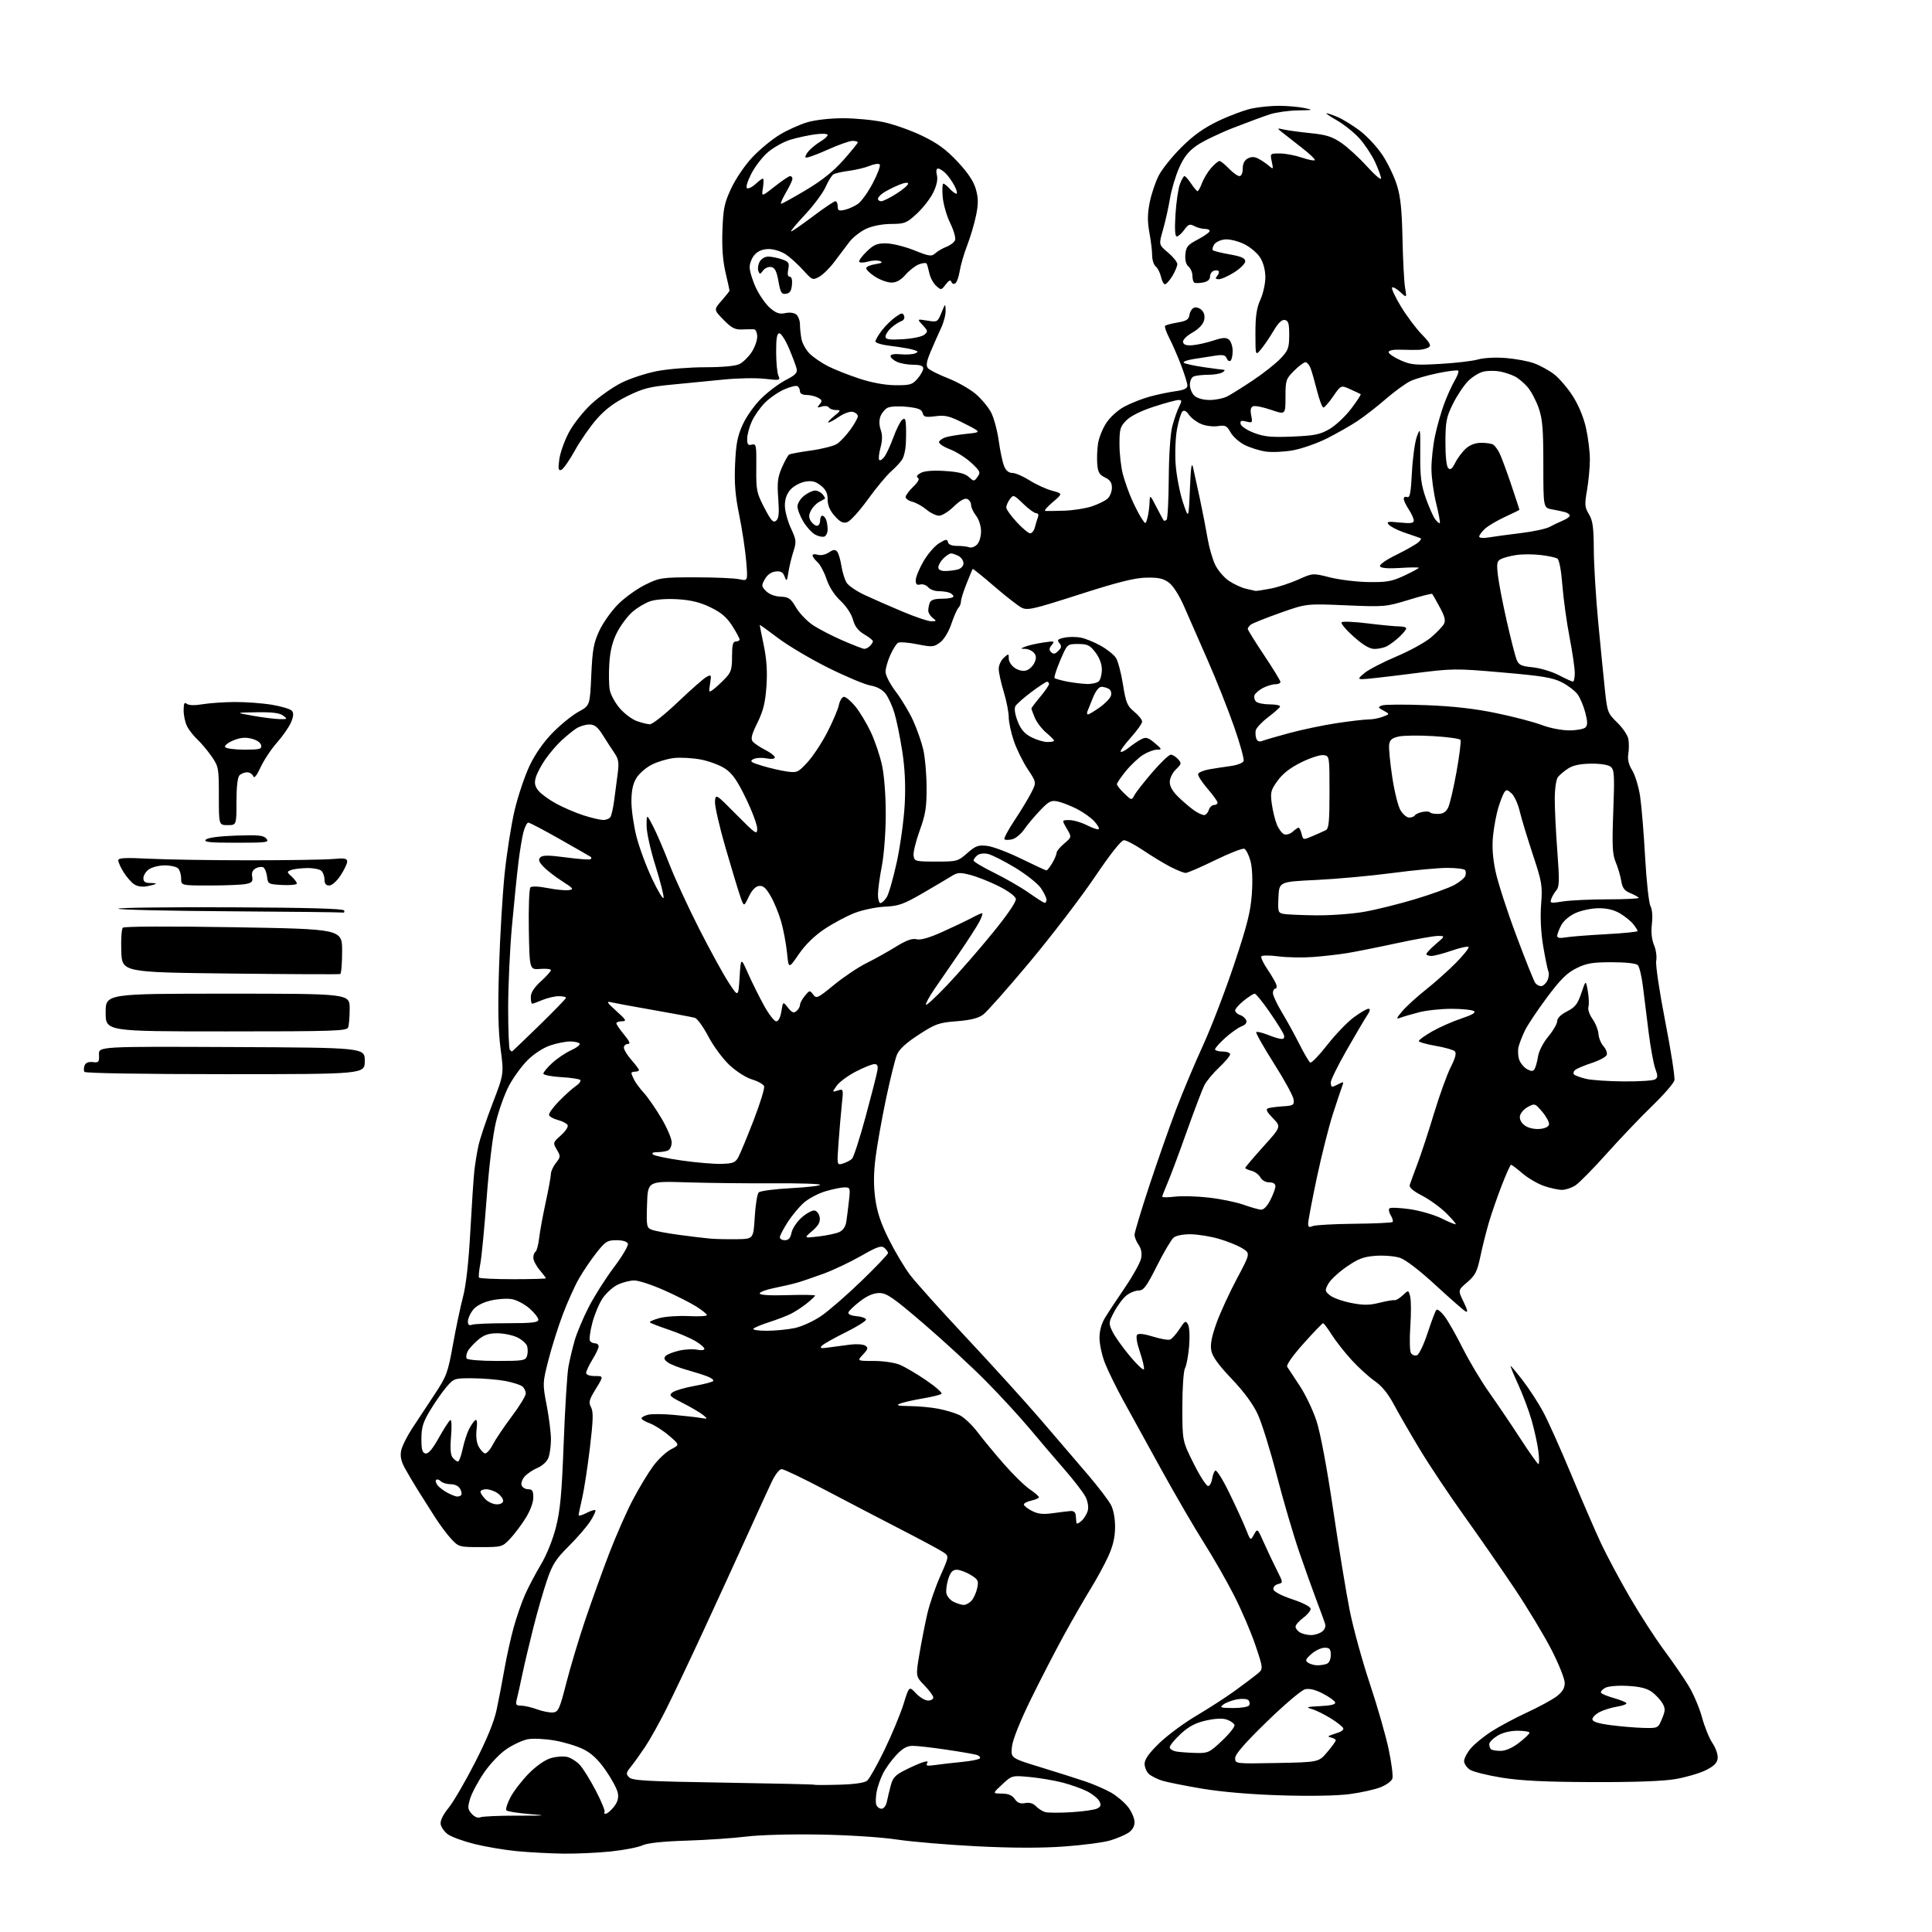 <?xml version="1.0" encoding="UTF-8" standalone="no"?>
<svg 
  version="1.1" 
  xmlns="http://www.w3.org/2000/svg" 
  xmlns:xlink="http://www.w3.org/1999/xlink" 
  xmlns:svg="http://www.w3.org/2000/svg"
  xmlns:rdf="http://www.w3.org/1999/02/22-rdf-syntax-ns#"
  xmlns:cc="http://creativecommons.org/ns#"
  xmlns:dc="http://purl.org/dc/elements/1.1/"
  viewBox="0 0 768 768"
  width="768"
  height="768"
>
<style>svg {background-color: white; }</style>"
<path stroke="none" fill="black" fill-rule="evenodd" d="M224.00,736.85C218.78,736.78 210.45,736.34 205.50,735.87C200.55,735.40 192.90,734.10 188.50,733.00C184.10,731.89 179.38,730.16 178.00,729.14C176.62,728.13 175.35,726.31 175.17,725.10C174.97,723.72 176.14,721.32 178.29,718.69C180.18,716.39 184.92,708.26 188.82,700.64C193.56,691.37 196.41,684.43 197.42,679.64C198.26,675.72 199.65,668.45 200.52,663.50C201.39,658.55 203.03,651.13 204.17,647.00C205.31,642.88 207.33,637.03 208.67,634.00C210.00,630.98 212.84,625.58 214.98,622.00C217.30,618.12 219.73,612.09 221.01,607.05C222.72,600.30 223.33,593.55 224.08,573.55C224.60,559.77 225.44,546.16 225.96,543.31C226.49,540.45 227.61,535.70 228.47,532.75C229.33,529.80 231.82,523.88 234.01,519.60C236.21,515.31 240.72,508.19 244.05,503.77C247.39,499.35 249.87,495.12 249.59,494.37C249.26,493.53 247.52,493.00 245.05,493.00C241.44,493.00 240.66,493.49 237.10,497.99C234.93,500.73 231.80,505.36 230.13,508.28C228.46,511.19 225.57,517.61 223.71,522.54C221.85,527.47 219.27,535.65 217.99,540.71C215.67,549.82 215.66,550.02 217.33,558.71C218.26,563.55 219.01,569.61 219.01,572.18C219.00,574.76 218.55,578.05 218.01,579.48C217.44,580.97 215.60,582.69 213.74,583.47C211.93,584.22 209.63,585.76 208.61,586.88C207.59,588.01 207.02,589.62 207.35,590.46C207.67,591.31 208.85,592.00 209.97,592.00C211.60,592.00 212.00,592.65 212.00,595.30C212.00,597.27 210.74,600.61 208.90,603.55C207.20,606.27 204.41,609.96 202.71,611.75C199.68,614.93 199.41,615.00 191.00,615.00C182.58,615.00 182.33,614.93 179.37,611.75C177.70,609.96 174.77,606.02 172.85,603.00C170.93,599.98 167.93,595.25 166.20,592.50C164.47,589.75 162.10,585.75 160.94,583.62C159.43,580.85 159.01,578.85 159.47,576.62C159.83,574.90 161.78,570.96 163.81,567.86C165.84,564.76 169.84,558.70 172.70,554.38C177.55,547.05 178.03,545.75 180.05,534.52C181.24,527.91 183.04,519.35 184.06,515.50C185.26,510.98 186.29,501.76 186.96,489.50C187.53,479.05 188.25,468.25 188.55,465.50C188.85,462.75 189.57,458.25 190.17,455.50C190.76,452.75 193.28,445.20 195.78,438.71C200.31,426.93 200.31,426.93 199.00,416.99C198.04,409.76 197.87,400.98 198.37,384.78C198.75,372.52 199.74,355.75 200.58,347.50C201.42,339.25 203.22,327.79 204.58,322.04C205.95,316.29 208.65,308.29 210.58,304.26C212.82,299.61 216.17,294.84 219.80,291.16C222.93,287.98 227.53,284.27 230.00,282.92C234.50,280.47 234.50,280.47 235.04,268.48C235.49,258.32 235.97,255.63 238.22,250.76C239.68,247.61 243.05,242.85 245.71,240.19C248.37,237.54 253.23,234.04 256.52,232.43C262.27,229.61 263.04,229.50 276.50,229.50C284.20,229.50 292.03,229.84 293.89,230.25C297.29,231.01 297.29,231.01 296.62,223.05C296.26,218.67 295.02,210.45 293.86,204.79C292.26,196.95 291.87,192.11 292.21,184.47C292.57,176.39 293.16,173.32 295.28,168.70C296.75,165.49 300.05,160.87 302.77,158.23C305.44,155.63 309.77,152.40 312.39,151.05C316.20,149.10 317.06,148.19 316.67,146.55C316.41,145.42 315.04,141.80 313.65,138.50C312.25,135.20 310.52,132.50 309.80,132.50C308.85,132.50 308.51,134.50 308.53,140.00C308.54,144.12 308.95,148.35 309.44,149.40C310.28,151.19 309.98,151.26 303.97,150.58C300.48,150.18 293.09,150.32 287.56,150.89C282.03,151.46 272.81,152.36 267.09,152.89C258.27,153.71 255.56,154.41 249.36,157.47C244.23,160.00 240.63,162.70 237.28,166.49C234.65,169.46 230.70,175.15 228.50,179.12C226.30,183.09 223.87,186.55 223.10,186.81C221.96,187.18 221.82,186.35 222.34,182.54C222.70,179.93 224.41,175.13 226.16,171.86C227.93,168.53 231.88,163.55 235.14,160.53C238.34,157.57 243.78,153.76 247.23,152.07C250.68,150.37 257.03,148.31 261.34,147.49C265.65,146.67 274.20,145.99 280.34,145.99C287.25,145.98 292.44,145.50 293.97,144.72C295.33,144.03 297.47,141.95 298.72,140.09C299.97,138.23 301.00,135.42 301.00,133.85C301.00,132.28 300.44,130.96 299.75,130.90C299.06,130.85 296.93,130.87 295.00,130.96C292.13,131.08 290.80,130.39 287.60,127.11C283.70,123.11 283.70,123.11 286.85,119.52C288.58,117.55 290.00,115.75 290.00,115.53C290.00,115.31 289.28,112.06 288.41,108.31C287.32,103.67 286.93,98.31 287.18,91.50C287.50,82.79 287.96,80.63 290.73,74.74C292.50,70.97 296.22,65.54 299.13,62.45C302.01,59.41 306.87,55.41 309.93,53.56C312.99,51.71 317.94,49.48 320.93,48.60C324.09,47.67 330.03,47.00 335.12,47.00C339.93,47.00 347.16,47.69 351.18,48.54C355.21,49.38 362.14,51.84 366.59,53.99C372.74,56.96 376.12,59.44 380.67,64.30C384.83,68.75 387.04,72.09 387.93,75.23C388.93,78.81 388.94,80.99 388.00,85.63C387.34,88.86 385.76,94.20 384.49,97.50C383.21,100.80 381.87,105.41 381.50,107.74C381.13,110.08 380.33,112.30 379.72,112.67C379.11,113.05 378.42,112.76 378.18,112.03C377.87,111.11 377.19,111.43 375.94,113.07C374.20,115.39 374.10,115.40 372.13,113.62C371.02,112.62 369.81,110.38 369.44,108.65C369.07,106.92 368.58,105.18 368.35,104.79C368.12,104.40 366.75,104.52 365.32,105.07C363.88,105.61 361.48,107.47 359.97,109.20C358.09,111.35 356.33,112.33 354.36,112.33C352.77,112.33 349.80,111.25 347.75,109.92C345.70,108.59 344.17,107.05 344.34,106.50C344.52,105.95 346.20,105.27 348.08,104.99C350.56,104.61 351.03,104.28 349.81,103.79C348.88,103.41 346.74,103.50 345.07,103.98C343.40,104.46 341.81,104.51 341.55,104.08C341.29,103.66 342.62,101.82 344.50,100.00C347.36,97.23 348.65,96.69 352.31,96.75C354.72,96.78 359.72,98.02 363.41,99.50C369.47,101.93 370.30,102.04 371.82,100.66C372.75,99.83 374.75,98.66 376.28,98.08C377.80,97.50 379.32,96.32 379.66,95.45C379.99,94.58 379.12,91.54 377.72,88.69C376.32,85.83 374.98,81.14 374.73,78.25C374.49,75.36 374.61,73.00 374.99,73.00C375.38,73.00 376.50,73.90 377.50,75.00C378.50,76.10 379.70,77.00 380.18,77.00C380.66,77.00 380.34,75.63 379.47,73.95C378.60,72.27 377.02,70.02 375.95,68.95C374.88,67.88 373.50,67.00 372.89,67.00C372.20,67.00 372.03,67.97 372.43,69.60C372.86,71.30 372.37,73.67 370.99,76.51C369.84,78.89 366.91,82.67 364.47,84.92C360.37,88.70 359.62,89.00 354.27,89.02C350.81,89.04 346.85,89.79 344.38,90.92C342.11,91.95 339.09,94.30 337.67,96.14C336.25,97.99 333.59,101.52 331.75,103.98C329.92,106.45 327.20,109.15 325.71,109.98C323.06,111.46 322.90,111.40 319.25,107.36C317.19,105.09 314.08,102.27 312.35,101.11C310.61,99.95 307.59,99.00 305.63,99.00C303.26,99.00 301.40,99.73 300.04,101.19C298.92,102.39 298.00,104.67 298.00,106.25C298.00,107.83 299.15,111.55 300.55,114.52C301.95,117.48 304.49,121.08 306.19,122.50C308.58,124.52 309.92,124.96 312.18,124.46C313.90,124.08 315.67,124.32 316.54,125.03C317.34,125.70 318.00,127.48 318.00,129.00C318.00,130.51 318.28,133.15 318.62,134.86C318.96,136.57 320.42,139.15 321.86,140.59C323.31,142.03 326.61,144.29 329.20,145.60C331.80,146.92 337.43,149.14 341.71,150.54C346.65,152.15 351.86,153.10 355.97,153.13C361.77,153.17 362.69,152.90 364.73,150.53C365.98,149.08 367.00,147.24 367.00,146.44C367.00,145.43 365.83,145.00 363.05,145.00C360.87,145.00 357.95,144.48 356.55,143.84C355.15,143.20 354.00,142.18 354.00,141.56C354.00,140.86 355.50,140.59 358.00,140.83C360.21,141.04 362.79,140.88 363.75,140.48C365.22,139.87 365.08,139.63 362.83,138.98C361.36,138.56 357.42,137.90 354.08,137.51C350.73,137.12 348.00,136.33 348.00,135.75C348.00,135.16 349.12,133.22 350.50,131.41C351.87,129.61 354.30,127.21 355.89,126.08C358.38,124.30 358.87,124.23 359.38,125.54C359.73,126.47 359.28,127.32 358.23,127.69C357.28,128.02 355.49,129.21 354.25,130.32C353.01,131.44 352.00,133.00 352.00,133.79C352.00,134.94 353.38,135.15 358.88,134.84C362.69,134.62 366.49,133.84 367.41,133.07C368.94,131.81 368.89,131.50 366.78,129.24C364.50,126.77 364.50,126.77 368.59,127.45C372.61,128.11 372.71,128.05 374.24,124.31C375.79,120.53 375.81,120.52 375.90,123.43C375.96,125.05 375.14,128.20 374.08,130.43C373.03,132.67 371.18,136.86 369.96,139.75C368.31,143.69 368.03,145.33 368.86,146.34C369.47,147.07 373.07,148.89 376.85,150.37C380.62,151.85 385.60,154.67 387.89,156.64C390.19,158.61 392.95,161.95 394.03,164.06C395.11,166.18 396.45,171.19 397.01,175.20C397.56,179.22 398.52,183.74 399.13,185.25C399.87,187.07 400.98,188.00 402.43,188.00C403.63,188.00 406.70,189.33 409.26,190.95C411.82,192.57 415.84,194.42 418.20,195.05C422.49,196.21 422.49,196.21 418.50,199.59C416.30,201.45 414.95,203.03 415.50,203.10C416.05,203.17 419.43,203.13 423.00,203.01C426.57,202.90 431.52,202.12 434.00,201.30C436.48,200.47 439.29,199.09 440.25,198.24C441.21,197.39 442.00,195.43 442.00,193.90C442.00,191.84 441.28,190.77 439.25,189.80C437.04,188.74 436.44,187.70 436.17,184.49C436.00,182.30 436.13,178.65 436.47,176.39C436.80,174.13 438.27,170.44 439.73,168.20C441.25,165.85 444.31,163.06 446.94,161.65C449.45,160.29 453.98,158.50 457.00,157.67C460.02,156.84 464.64,155.87 467.25,155.52C470.69,155.05 472.00,154.43 472.00,153.27C472.00,152.38 470.86,148.70 469.47,145.08C468.08,141.46 465.97,136.61 464.77,134.29C463.57,131.98 462.84,129.82 463.15,129.51C463.47,129.20 465.70,128.61 468.11,128.20C471.65,127.60 472.56,127.01 472.83,125.16C473.01,123.91 473.83,122.62 474.66,122.30C475.48,121.99 476.85,122.42 477.71,123.28C478.73,124.30 479.04,125.70 478.62,127.39C478.22,128.97 476.43,130.83 473.97,132.23C471.62,133.56 470.10,135.12 470.28,136.00C470.49,137.05 471.61,137.42 474.04,137.23C475.94,137.08 479.65,136.25 482.29,135.39C486.07,134.14 487.38,134.07 488.54,135.03C489.34,135.70 490.00,137.74 490.00,139.56C490.00,141.39 489.60,143.13 489.10,143.44C488.61,143.74 487.93,143.27 487.60,142.39C487.13,141.17 486.11,140.92 483.24,141.36C481.18,141.67 477.25,142.28 474.50,142.72C471.75,143.15 470.01,143.84 470.63,144.24C471.26,144.65 474.86,145.42 478.63,145.97C482.41,146.51 485.95,146.98 486.50,147.00C487.05,147.01 486.82,147.47 486.00,148.00C485.18,148.53 482.62,148.98 480.33,148.98C478.04,148.99 475.45,149.27 474.58,149.61C473.67,149.96 473.00,151.38 473.00,152.95C473.00,154.46 473.82,156.43 474.83,157.35C475.92,158.33 478.35,159.00 480.88,159.00C483.20,159.00 486.36,158.35 487.89,157.56C489.43,156.76 494.02,153.89 498.09,151.17C502.17,148.45 507.06,144.58 508.98,142.58C512.10,139.31 512.45,138.36 512.48,133.24C512.50,128.62 512.17,127.49 510.76,127.20C509.56,126.96 508.15,128.32 506.26,131.51C504.74,134.07 502.50,137.37 501.28,138.83C499.06,141.50 499.06,141.50 499.05,132.50C499.05,125.65 499.52,122.46 501.02,119.14C502.11,116.74 503.00,112.75 503.00,110.26C503.00,107.45 502.23,104.48 500.96,102.44C499.83,100.60 496.97,98.19 494.51,97.00C491.99,95.79 488.72,95.00 486.90,95.18C485.14,95.36 483.22,96.27 482.64,97.20C482.05,98.14 481.83,99.16 482.14,99.48C482.46,99.79 485.48,100.54 488.86,101.13C493.45,101.94 495.00,102.63 495.00,103.86C495.00,104.76 493.04,106.74 490.64,108.25C488.25,109.76 485.49,111.00 484.52,111.00C483.16,111.00 483.01,110.69 483.87,109.66C484.48,108.92 484.72,108.05 484.39,107.73C484.07,107.40 483.17,107.38 482.40,107.68C481.63,107.97 481.00,109.01 481.00,109.99C481.00,111.13 480.02,111.95 478.26,112.29C476.75,112.58 475.17,112.61 474.76,112.35C474.34,112.09 474.00,110.84 474.00,109.56C474.00,108.29 473.30,106.67 472.45,105.96C471.45,105.13 471.01,103.41 471.20,101.16C471.46,98.13 472.12,97.32 476.00,95.28C478.48,93.98 480.65,92.48 480.83,91.96C481.02,91.43 480.20,91.00 479.02,91.00C477.84,91.00 475.92,90.49 474.76,89.87C472.97,88.91 472.38,89.13 470.75,91.37C469.69,92.82 468.36,94.00 467.78,94.00C467.08,94.00 466.91,91.07 467.27,85.25C467.57,80.44 468.35,75.04 469.01,73.25C469.66,71.46 470.49,70.00 470.85,70.00C471.21,70.00 472.40,71.35 473.50,73.00C474.60,74.65 475.75,76.00 476.05,76.00C476.35,76.00 477.15,74.54 477.82,72.75C478.49,70.96 480.13,68.26 481.47,66.75C482.81,65.24 484.29,64.00 484.76,64.00C485.24,64.00 486.92,65.35 488.50,67.00C490.08,68.65 491.96,70.00 492.69,70.00C493.48,70.00 494.00,68.82 494.00,67.04C494.00,65.09 494.69,63.70 496.00,63.00C497.44,62.23 498.63,62.25 500.25,63.09C501.49,63.73 503.34,64.99 504.37,65.88C506.17,67.43 506.22,67.36 505.55,64.25C504.85,61.02 504.86,61.00 508.74,61.00C510.89,61.00 514.77,61.73 517.38,62.61C519.98,63.50 522.35,63.98 522.65,63.68C522.95,63.39 520.56,61.10 517.34,58.61C514.13,56.12 510.60,53.35 509.50,52.47C507.57,50.92 507.61,50.89 510.50,51.52C512.15,51.88 516.93,52.52 521.12,52.95C527.25,53.57 529.62,54.33 533.26,56.84C535.75,58.55 540.31,62.74 543.39,66.14C546.48,69.55 549.00,71.70 548.99,70.92C548.98,70.14 547.90,67.19 546.59,64.36C545.27,61.53 542.48,57.33 540.39,55.01C538.30,52.70 534.32,49.51 531.55,47.91C528.77,46.32 526.85,45.01 527.28,45.01C527.71,45.00 529.72,45.69 531.74,46.53C533.76,47.38 537.72,49.82 540.55,51.95C543.38,54.09 547.41,58.41 549.50,61.56C551.59,64.71 554.17,70.04 555.24,73.40C556.72,78.06 557.26,83.11 557.51,94.77C557.68,103.16 558.14,111.94 558.53,114.27C559.23,118.50 559.23,118.50 556.62,116.08C555.18,114.75 553.72,113.95 553.37,114.30C553.02,114.65 554.57,117.99 556.82,121.72C559.07,125.45 562.80,130.45 565.11,132.84C568.45,136.28 569.03,137.37 567.91,138.08C567.14,138.57 565.38,139.02 564.00,139.07C562.62,139.13 559.36,139.10 556.75,139.01C553.79,138.91 552.00,139.28 552.00,139.98C552.00,140.60 554.12,142.05 556.71,143.20C560.91,145.06 562.63,145.22 572.46,144.66C578.53,144.32 585.30,143.53 587.50,142.90C589.80,142.24 594.48,141.99 598.50,142.31C602.35,142.61 607.42,143.55 609.77,144.39C612.11,145.23 615.68,147.18 617.70,148.71C619.71,150.25 623.05,154.11 625.11,157.30C627.43,160.88 629.46,165.73 630.43,170.00C631.29,173.79 632.00,179.47 632.00,182.62C632.00,185.76 631.49,191.25 630.87,194.82C629.86,200.61 629.94,201.62 631.62,204.40C633.15,206.91 633.51,209.58 633.56,218.50C633.59,224.55 634.39,237.60 635.33,247.50C636.27,257.40 637.47,269.53 638.00,274.46C638.92,283.06 639.11,283.58 642.86,287.21C645.01,289.30 647.00,292.23 647.29,293.72C647.57,295.21 647.57,297.88 647.28,299.65C646.92,301.88 647.40,303.91 648.84,306.24C649.98,308.09 651.39,312.73 651.97,316.55C652.54,320.37 653.44,331.25 653.96,340.73C654.48,350.21 655.44,358.95 656.08,360.14C656.78,361.46 657.01,364.28 656.65,367.27C656.27,370.53 656.56,373.40 657.50,375.66C658.29,377.54 658.68,380.36 658.37,381.91C658.05,383.48 659.65,394.20 661.96,406.05C664.25,417.78 665.89,428.32 665.59,429.48C665.30,430.64 661.36,435.17 656.84,439.55C652.31,443.92 644.18,452.45 638.76,458.50C633.35,464.55 627.70,470.29 626.21,471.24C624.72,472.20 622.34,472.99 620.93,472.99C619.51,473.00 616.30,472.30 613.79,471.45C611.29,470.59 607.42,468.34 605.21,466.45C602.99,464.55 600.95,463.00 600.66,463.00C600.38,463.00 598.71,466.71 596.95,471.25C595.19,475.79 592.89,482.43 591.84,486.00C590.79,489.57 589.27,495.65 588.46,499.50C587.21,505.47 586.44,506.97 583.27,509.69C579.54,512.88 579.54,512.88 581.79,517.50C583.39,520.81 583.61,521.88 582.56,521.29C581.75,520.84 576.39,516.14 570.65,510.85C564.32,505.02 558.74,500.74 556.50,500.00C554.46,499.33 550.14,498.97 546.90,499.20C542.06,499.55 539.98,500.33 535.29,503.56C532.14,505.73 528.88,508.76 528.03,510.31C526.59,512.95 526.63,513.23 528.68,514.92C529.89,515.91 533.65,517.26 537.05,517.93C541.97,518.90 544.27,518.89 548.36,517.87C551.19,517.17 553.90,516.70 554.39,516.84C554.87,516.98 556.31,516.11 557.59,514.92C559.90,512.75 559.90,512.75 560.58,515.46C560.95,516.95 560.97,522.30 560.62,527.34C560.27,532.38 560.39,537.13 560.89,537.90C561.39,538.66 562.47,539.03 563.29,538.72C564.12,538.40 566.02,534.40 567.52,529.82C569.02,525.24 570.57,521.14 570.97,520.70C571.37,520.27 572.83,521.40 574.22,523.22C575.61,525.04 578.89,530.80 581.50,536.02C584.12,541.23 588.85,549.13 592.00,553.57C595.15,558.02 600.71,566.23 604.34,571.82C607.97,577.42 611.22,582.00 611.56,582.00C611.91,582.00 611.88,579.64 611.51,576.75C611.14,573.86 609.93,568.35 608.82,564.50C607.71,560.65 605.30,554.24 603.46,550.25C601.63,546.26 600.30,543.00 600.51,543.00C600.71,543.00 602.90,545.62 605.36,548.82C607.82,552.02 611.42,557.53 613.34,561.07C615.27,564.61 620.30,575.82 624.53,586.00C628.76,596.17 634.11,608.54 636.43,613.50C638.76,618.45 643.93,628.12 647.93,635.00C651.93,641.88 658.06,651.35 661.56,656.06C665.05,660.76 669.46,667.18 671.35,670.32C673.24,673.46 675.60,679.06 676.60,682.76C677.60,686.47 679.47,691.06 680.76,692.96C682.07,694.91 682.96,697.52 682.80,698.96C682.58,700.85 681.34,702.07 678.00,703.72C675.52,704.94 670.12,706.51 666.00,707.22C661.13,708.05 649.57,708.47 633.00,708.41C614.42,708.35 604.67,707.88 597.07,706.66C591.34,705.75 585.60,704.31 584.32,703.48C583.05,702.64 582.00,701.10 582.00,700.05C582.00,699.01 583.19,696.74 584.64,695.02C586.09,693.30 589.80,690.26 592.89,688.28C595.97,686.29 602.33,682.90 607.00,680.74C611.67,678.58 616.96,675.71 618.75,674.36C621.12,672.57 622.00,671.10 622.00,668.97C622.00,667.37 619.63,661.43 616.72,655.77C613.82,650.12 607.23,639.20 602.08,631.50C596.93,623.80 587.88,610.75 581.97,602.50C576.06,594.25 568.11,582.33 564.30,576.00C560.49,569.67 555.86,561.65 554.01,558.17C551.76,553.96 549.25,550.89 546.47,548.98C544.18,547.40 540.05,543.64 537.28,540.62C534.52,537.60 530.97,533.08 529.38,530.57C527.80,528.06 526.25,526.00 525.95,526.00C525.65,526.00 522.15,529.63 518.18,534.07C513.86,538.90 511.25,542.61 511.68,543.32C512.08,543.97 514.27,547.30 516.56,550.73C518.85,554.15 521.88,560.45 523.29,564.73C524.87,569.52 527.42,583.05 529.93,600.00C532.17,615.13 535.14,633.19 536.52,640.13C537.90,647.08 541.50,660.19 544.52,669.26C547.54,678.33 550.93,690.12 552.04,695.47C553.16,700.82 553.82,706.01 553.50,707.00C553.18,708.00 551.09,709.55 548.85,710.44C546.61,711.34 541.12,712.57 536.64,713.17C531.68,713.84 521.08,714.04 509.50,713.69C497.49,713.33 485.90,712.35 478.00,711.04C471.12,709.89 463.93,708.45 462.00,707.85C460.07,707.24 457.71,706.06 456.75,705.22C455.79,704.38 455.00,702.54 455.00,701.14C455.00,699.36 456.73,696.92 460.81,692.95C464.00,689.85 470.64,684.93 475.56,682.03C480.47,679.12 487.37,674.67 490.88,672.12C494.39,669.58 498.37,666.58 499.73,665.46C502.21,663.42 502.21,663.42 499.08,654.09C497.36,648.95 493.51,639.97 490.52,634.13C487.53,628.28 482.14,618.88 478.55,613.23C474.96,607.59 467.36,594.54 461.67,584.23C455.97,573.93 449.10,561.45 446.41,556.51C443.71,551.56 440.51,545.04 439.30,542.01C438.09,538.98 437.09,534.48 437.07,532.00C437.05,529.06 437.81,526.23 439.27,523.82C440.49,521.80 444.09,516.35 447.25,511.72C450.41,507.08 453.27,501.91 453.61,500.22C454.01,498.18 453.68,496.38 452.61,494.85C451.72,493.59 451.00,491.78 451.00,490.83C451.00,489.89 453.65,481.10 456.88,471.31C460.12,461.51 464.91,447.88 467.52,441.00C470.14,434.12 474.96,422.65 478.24,415.50C481.51,408.35 487.08,393.86 490.60,383.29C495.80,367.73 497.13,362.42 497.63,355.29C498.01,349.76 497.80,344.91 497.07,342.20C496.42,339.83 495.31,337.67 494.61,337.40C493.90,337.13 488.67,339.18 483.00,341.95C477.32,344.73 472.06,347.00 471.31,347.00C470.55,347.00 467.81,345.90 465.22,344.56C462.62,343.21 457.80,340.29 454.50,338.06C451.20,335.83 447.73,334.00 446.79,334.00C445.70,334.00 441.45,339.37 435.11,348.75C429.62,356.86 418.02,372.02 409.32,382.44C400.62,392.85 392.27,402.27 390.78,403.36C388.87,404.76 385.72,405.54 380.28,405.96C373.18,406.52 371.86,406.99 365.18,411.32C360.14,414.60 357.46,417.07 356.54,419.29C355.81,421.05 353.84,429.02 352.16,437.00C350.49,444.98 348.62,455.48 348.02,460.35C347.25,466.56 347.23,471.40 347.95,476.60C348.69,481.94 350.20,486.43 353.38,492.75C355.79,497.56 359.54,503.86 361.71,506.74C363.88,509.62 373.94,520.83 384.07,531.65C394.21,542.47 407.57,557.21 413.77,564.41C419.96,571.61 428.39,581.45 432.50,586.27C436.61,591.09 440.72,596.49 441.64,598.27C442.66,600.23 443.29,603.73 443.26,607.18C443.23,611.12 442.40,614.64 440.55,618.68C439.09,621.88 435.95,627.65 433.58,631.50C431.21,635.35 426.54,643.45 423.21,649.50C419.87,655.55 413.91,667.08 409.96,675.12C405.49,684.23 402.59,691.46 402.27,694.30C401.76,698.86 401.76,698.86 413.63,702.50C420.16,704.50 428.20,707.05 431.50,708.17C434.80,709.29 439.40,711.29 441.72,712.62C444.03,713.96 447.07,716.54 448.47,718.37C449.86,720.19 451.00,722.87 451.00,724.32C451.00,726.01 450.12,727.53 448.55,728.56C447.20,729.44 443.96,730.81 441.34,731.60C438.73,732.39 430.49,733.47 423.04,734.01C413.99,734.66 402.54,734.64 388.50,733.94C376.95,733.36 362.55,732.15 356.50,731.24C350.15,730.29 337.10,729.45 325.62,729.26C314.32,729.06 301.81,729.42 296.62,730.07C291.60,730.70 280.98,731.43 273.00,731.68C263.45,731.98 257.43,732.62 255.35,733.56C253.62,734.35 248.00,735.44 242.85,735.98C237.71,736.52 229.22,736.91 224.00,736.85zM190.94,722.40C191.80,722.03 198.35,721.74 205.50,721.75C217.31,721.77 217.75,721.71 210.30,721.10C205.79,720.73 201.75,720.09 201.33,719.66C200.91,719.24 201.62,716.89 202.93,714.43C204.23,711.98 207.49,707.75 210.17,705.02C213.11,702.04 216.59,699.60 218.93,698.90C221.07,698.26 224.02,698.04 225.49,698.41C226.97,698.78 229.22,700.21 230.50,701.60C231.79,702.98 234.66,707.63 236.90,711.92C239.13,716.20 240.66,720.00 240.31,720.36C239.96,720.71 240.16,721.00 240.76,721.00C241.36,721.00 242.82,719.77 244.01,718.27C245.54,716.31 245.99,714.71 245.58,712.67C245.27,711.09 243.10,707.06 240.76,703.72C237.75,699.42 235.14,696.96 231.88,695.34C229.34,694.07 224.17,692.51 220.38,691.86C216.60,691.21 211.84,690.99 209.81,691.37C207.78,691.76 203.98,693.51 201.36,695.28C198.65,697.11 194.76,701.20 192.34,704.76C189.99,708.20 187.54,712.81 186.88,715.01C185.83,718.51 185.91,719.24 187.53,721.03C188.66,722.28 189.98,722.81 190.94,722.40zM425.94,720.38C430.59,720.09 435.20,719.43 436.21,718.89C437.65,718.12 437.81,717.51 436.98,715.96C436.40,714.89 434.23,713.14 432.16,712.08C430.08,711.02 425.69,709.46 422.40,708.60C419.11,707.75 413.23,706.76 409.34,706.39C402.26,705.74 402.26,705.74 398.38,709.34C394.50,712.95 394.50,712.95 398.19,712.97C400.81,712.99 402.32,713.62 403.38,715.13C404.47,716.69 405.58,717.12 407.51,716.75C409.25,716.42 410.72,716.85 411.83,718.02C412.75,718.99 414.40,720.03 415.50,720.34C416.60,720.64 421.30,720.66 425.94,720.38zM350.45,719.00C351.30,719.00 352.21,717.79 352.53,716.25C352.84,714.74 353.54,711.81 354.09,709.75C354.90,706.67 355.94,705.56 359.79,703.63C362.38,702.32 365.57,700.93 366.88,700.52C368.62,699.98 369.05,700.11 368.50,701.00C367.94,701.91 368.73,702.07 371.62,701.64C373.76,701.32 378.54,700.77 382.26,700.41C385.98,700.06 389.25,699.40 389.53,698.95C389.80,698.51 389.24,697.90 388.26,697.60C387.29,697.30 381.89,696.36 376.26,695.53C370.62,694.69 364.60,694.00 362.87,694.00C360.57,694.00 358.84,694.95 356.33,697.61C354.46,699.59 352.08,702.88 351.05,704.90C350.01,706.93 348.85,710.26 348.47,712.29C348.09,714.32 348.04,716.66 348.36,717.49C348.68,718.32 349.62,719.00 350.45,719.00zM333.56,709.45C339.69,709.28 343.66,708.71 344.70,707.84C345.60,707.10 348.72,701.55 351.65,695.50C354.57,689.45 357.95,681.29 359.18,677.36C361.39,670.21 361.39,670.21 364.10,673.11C365.59,674.70 367.75,676.00 368.90,676.00C370.06,676.00 371.00,675.46 371.00,674.79C371.00,674.13 369.42,671.97 367.49,669.99C363.98,666.39 363.98,666.39 365.49,657.45C366.32,652.53 367.73,645.35 368.62,641.50C369.51,637.65 371.82,630.92 373.76,626.55C377.29,618.60 377.29,618.60 375.01,617.05C373.76,616.20 366.16,612.11 358.12,607.97C350.08,603.83 336.48,596.74 327.90,592.22C319.32,587.70 311.59,584.00 310.72,584.00C309.80,584.00 308.12,586.18 306.67,589.25C305.31,592.14 300.83,601.92 296.72,611.00C292.60,620.08 284.86,636.95 279.52,648.50C274.17,660.05 267.57,673.95 264.84,679.39C262.11,684.83 258.34,691.58 256.46,694.39C254.58,697.20 252.04,700.74 250.82,702.26C248.83,704.73 248.76,705.18 250.11,706.54C251.38,707.81 257.34,708.14 287.56,708.62C307.33,708.94 323.62,709.31 323.78,709.46C323.93,709.60 328.33,709.60 333.56,709.45zM507.60,700.82C524.21,700.50 524.21,700.50 527.59,696.50C529.45,694.30 530.98,692.20 530.99,691.82C530.99,691.45 530.21,690.96 529.25,690.73C527.81,690.38 527.76,690.21 529.00,689.75C529.83,689.44 531.29,688.94 532.25,688.63C533.21,688.32 534.00,687.65 534.00,687.14C534.00,686.63 531.86,684.87 529.25,683.23C526.64,681.59 523.15,679.86 521.50,679.38C518.91,678.64 519.36,678.48 524.82,678.21C529.12,678.00 531.01,677.52 530.74,676.72C530.52,676.07 528.31,674.49 525.82,673.21C522.77,671.64 520.47,671.09 518.73,671.53C517.31,671.89 510.50,677.68 503.58,684.40C494.82,692.92 491.00,697.32 491.00,698.88C491.00,701.13 491.00,701.13 507.60,700.82zM475.50,696.83C480.20,696.95 480.82,696.66 485.82,691.93C488.74,689.17 490.95,686.36 490.74,685.70C490.52,685.04 489.16,684.08 487.73,683.58C486.00,682.97 483.19,683.09 479.43,683.93C475.20,684.88 472.61,686.24 469.37,689.23C466.97,691.44 465.00,693.84 465.00,694.56C465.00,695.28 466.24,696.05 467.75,696.28C469.26,696.51 472.75,696.76 475.50,696.83zM596.48,696.00C598.50,696.00 601.15,694.84 603.82,692.79C606.12,691.02 608.00,689.22 608.00,688.79C608.00,688.35 605.86,688.00 603.25,688.00C600.28,688.01 597.28,688.75 595.25,689.99C593.46,691.08 592.00,692.58 592.00,693.32C592.00,694.06 592.30,694.97 592.67,695.33C593.03,695.70 594.75,696.00 596.48,696.00zM653.30,686.87C659.10,687.00 659.10,687.00 660.67,683.25C662.01,680.04 662.04,679.16 660.87,677.10C660.11,675.78 658.25,673.76 656.72,672.63C654.72,671.15 652.00,670.45 647.10,670.18C643.08,669.95 639.37,670.27 638.10,670.94C636.92,671.58 636.17,672.47 636.45,672.91C636.72,673.36 639.00,674.30 641.50,675.00C644.00,675.70 646.26,676.61 646.51,677.01C646.76,677.42 645.12,678.04 642.88,678.40C640.63,678.76 637.49,679.73 635.90,680.55C634.30,681.38 633.00,682.67 633.00,683.43C633.00,684.39 635.22,685.10 640.25,685.77C644.24,686.30 650.11,686.79 653.30,686.87zM219.84,680.73C221.95,680.52 222.47,679.37 225.12,669.00C226.74,662.67 230.12,651.42 232.62,644.00C235.13,636.58 239.43,624.65 242.17,617.50C244.92,610.35 249.15,600.73 251.59,596.13C254.02,591.52 257.63,585.54 259.61,582.84C261.60,580.14 264.79,577.13 266.72,576.14C270.22,574.34 270.22,574.34 265.93,570.67C263.57,568.65 260.14,566.46 258.32,565.80C256.49,565.14 255.00,564.25 255.00,563.82C255.00,563.39 256.16,562.75 257.59,562.39C259.01,562.03 263.58,562.05 267.74,562.43C271.90,562.80 276.70,563.34 278.40,563.63C281.40,564.13 281.44,564.09 279.50,562.49C278.40,561.58 274.82,559.47 271.55,557.80C266.17,555.06 265.77,554.64 267.39,553.46C268.37,552.74 272.31,551.59 276.13,550.91C279.96,550.22 283.29,549.34 283.53,548.95C283.78,548.55 282.74,547.75 281.24,547.16C279.73,546.57 275.98,545.38 272.91,544.52C269.83,543.66 266.45,542.32 265.41,541.54C263.99,540.49 263.79,539.84 264.63,538.99C265.25,538.36 267.69,537.41 270.05,536.88C272.41,536.35 275.61,536.19 277.17,536.54C278.77,536.89 280.00,536.73 280.00,536.18C280.00,535.64 278.36,534.23 276.35,533.04C274.34,531.86 269.60,529.84 265.81,528.57C262.02,527.29 258.66,526.00 258.36,525.69C258.05,525.38 259.74,524.61 262.12,523.97C264.50,523.33 269.72,522.97 273.72,523.17C277.72,523.37 281.00,523.20 281.00,522.78C281.00,522.37 279.10,520.82 276.77,519.35C274.44,517.88 268.64,514.95 263.88,512.84C259.12,510.73 253.84,509.00 252.15,509.00C250.45,509.00 247.48,509.76 245.55,510.68C243.61,511.60 240.89,514.08 239.49,516.19C238.09,518.30 236.26,522.73 235.42,526.02C234.57,529.31 234.16,532.45 234.50,533.00C234.84,533.55 235.77,534.00 236.56,534.00C237.35,534.00 237.99,534.56 237.97,535.25C237.95,535.94 236.83,538.30 235.47,540.50C234.12,542.70 233.01,545.06 233.01,545.75C233.00,546.51 234.36,547.00 236.49,547.00C239.98,547.00 239.98,547.00 236.86,552.07C234.16,556.46 233.90,557.45 234.95,559.40C235.91,561.20 235.81,564.52 234.49,575.58C233.57,583.24 232.19,592.20 231.43,595.50C230.66,598.80 230.02,601.85 230.01,602.28C230.01,602.70 231.39,602.33 233.09,601.45C234.79,600.57 236.40,600.07 236.67,600.33C236.93,600.60 236.04,602.54 234.69,604.66C233.35,606.77 229.49,611.24 226.11,614.60C220.96,619.72 219.58,621.88 217.46,628.10C216.06,632.17 213.62,640.67 212.02,647.00C210.42,653.33 208.46,661.65 207.65,665.50C206.85,669.35 205.87,673.74 205.49,675.25C204.87,677.67 205.07,678.00 207.14,678.02C208.44,678.02 211.30,678.69 213.50,679.49C215.70,680.30 218.55,680.85 219.84,680.73zM490.19,678.97C493.32,678.99 496.18,678.51 496.55,677.91C496.92,677.31 496.78,676.38 496.24,675.84C495.70,675.30 493.67,675.16 491.68,675.53C489.71,675.90 487.29,676.82 486.30,677.57C484.71,678.78 485.16,678.94 490.19,678.97zM523.67,661.98C524.86,661.99 526.55,661.73 527.42,661.39C528.36,661.03 529.00,659.61 529.00,657.89C529.00,655.49 528.58,655.00 526.56,655.00C525.21,655.00 522.85,656.12 521.31,657.48C518.94,659.58 518.73,660.12 520.00,660.97C520.83,661.52 522.48,661.98 523.67,661.98zM521.06,649.97C522.47,649.99 524.45,649.39 525.46,648.65C526.64,647.79 527.10,646.61 526.72,645.40C526.39,644.35 524.92,640.35 523.46,636.50C521.99,632.65 518.86,623.88 516.49,617.00C514.13,610.12 510.10,596.40 507.54,586.50C504.99,576.60 501.59,565.68 499.99,562.23C498.09,558.13 494.51,553.26 489.62,548.12C484.38,542.63 481.95,539.26 481.51,536.88C481.05,534.46 481.64,531.34 483.56,525.99C485.04,521.87 488.69,513.93 491.66,508.35C497.07,498.20 497.07,498.20 493.78,496.19C491.98,495.08 487.80,493.40 484.51,492.45C481.21,491.49 476.20,490.68 473.37,490.64C470.31,490.60 467.54,491.14 466.52,491.98C465.59,492.76 462.61,497.81 459.90,503.20C455.77,511.44 454.61,513.00 452.63,513.00C451.33,513.00 449.16,513.87 447.81,514.94C446.45,516.00 444.27,518.90 442.96,521.37C440.67,525.69 440.64,526.02 442.19,529.27C443.08,531.14 446.19,535.52 449.09,539.02C452.00,542.51 454.54,544.88 454.74,544.29C454.93,543.70 454.20,540.58 453.11,537.36C451.90,533.77 451.48,531.14 452.05,530.56C452.62,529.98 455.02,530.27 458.37,531.33C461.34,532.26 464.38,532.79 465.13,532.49C465.88,532.20 467.57,530.32 468.87,528.31C471.00,525.04 471.34,524.85 472.25,526.48C472.83,527.52 473.02,531.20 472.70,535.10C472.38,538.84 471.65,542.79 471.06,543.88C470.46,545.00 470.00,551.74 470.00,559.33C470.00,572.80 470.00,572.80 474.58,581.95C477.13,587.03 479.69,590.94 480.33,590.73C480.98,590.52 481.65,589.25 481.83,587.92C482.02,586.59 482.56,585.09 483.04,584.59C483.54,584.07 485.94,587.86 488.73,593.59C491.38,599.04 494.35,605.52 495.32,608.00C497.10,612.50 497.10,612.50 498.48,610.00C499.86,607.50 499.87,607.51 502.45,613.32C503.87,616.51 506.18,621.39 507.57,624.14C510.11,629.15 510.11,629.16 508.01,629.71C506.81,630.02 506.03,630.92 506.20,631.80C506.38,632.72 509.41,634.31 513.75,635.75C518.10,637.20 521.00,638.72 521.00,639.55C521.00,640.32 519.65,641.94 518.00,643.16C516.35,644.38 515.00,645.94 515.00,646.64C515.00,647.33 515.79,648.36 516.75,648.92C517.71,649.48 519.65,649.95 521.06,649.97zM383.10,637.99C383.97,637.99 385.38,637.21 386.23,636.25C387.08,635.29 388.09,633.05 388.46,631.28C389.08,628.39 388.81,627.85 385.82,626.03C384.00,624.92 381.52,624.01 380.33,624.00C378.73,624.00 377.85,624.92 377.01,627.48C376.37,629.40 376.00,631.97 376.18,633.21C376.36,634.44 377.62,636.02 379.00,636.71C380.38,637.40 382.22,637.98 383.10,637.99zM429.91,604.58C430.96,603.63 432.10,601.76 432.43,600.42C432.79,599.01 432.38,596.70 431.47,594.94C430.60,593.26 426.88,588.43 423.19,584.19C419.50,579.96 413.29,572.67 409.39,568.00C405.49,563.33 397.62,554.77 391.90,548.99C386.18,543.21 375.08,532.97 367.23,526.24C355.04,515.78 352.46,514.00 349.56,514.00C347.26,514.00 344.78,515.05 341.91,517.25C339.57,519.04 337.48,521.03 337.27,521.69C337.03,522.42 338.25,522.99 340.46,523.19C342.43,523.36 344.14,523.95 344.27,524.50C344.40,525.05 340.77,527.34 336.20,529.60C331.64,531.85 327.36,534.26 326.70,534.95C325.74,535.95 326.31,536.09 329.50,535.63C331.70,535.31 335.52,534.80 338.00,534.50C340.48,534.19 343.16,534.38 343.97,534.92C345.22,535.75 345.08,536.29 343.05,538.45C340.65,541.00 340.65,541.00 347.36,541.00C351.13,541.00 355.67,541.67 357.74,542.54C359.76,543.38 364.48,546.16 368.22,548.72C371.97,551.28 374.68,553.69 374.26,554.07C373.84,554.46 370.47,555.29 366.77,555.91C363.06,556.54 359.01,557.46 357.77,557.96C356.02,558.66 356.91,558.89 361.61,558.94C364.98,558.97 370.07,559.44 372.94,559.99C375.80,560.53 379.61,561.67 381.39,562.51C383.17,563.36 386.40,566.40 388.56,569.26C390.73,572.13 395.47,577.86 399.10,582.01C402.73,586.15 407.34,590.66 409.35,592.02C411.35,593.38 412.99,594.80 412.99,595.17C413.00,595.54 411.65,596.14 410.00,596.50C408.35,596.86 407.00,597.56 407.00,598.05C407.00,598.55 408.43,599.69 410.18,600.59C412.58,601.83 414.60,602.06 418.43,601.53C421.22,601.14 424.40,600.75 425.50,600.66C426.85,600.55 427.55,601.15 427.64,602.50C427.72,603.60 427.84,604.91 427.89,605.40C427.95,605.90 428.86,605.53 429.91,604.58zM197.50,598.00C199.01,598.00 200.00,597.43 200.00,596.56C200.00,595.76 199.00,594.41 197.78,593.56C196.56,592.70 194.53,592.00 193.28,592.00C192.02,592.00 191.00,592.45 191.00,593.00C191.00,593.55 191.90,594.90 193.00,596.00C194.10,597.10 196.12,598.00 197.50,598.00zM181.58,594.89C182.18,594.95 182.95,594.72 183.30,594.37C183.65,594.02 183.48,592.90 182.93,591.87C182.32,590.74 180.84,590.00 179.16,590.00C177.64,590.00 175.87,589.47 175.22,588.82C174.57,588.17 173.74,587.93 173.37,588.29C173.01,588.66 173.29,589.64 173.99,590.48C174.68,591.32 176.44,592.64 177.88,593.40C179.32,594.16 180.99,594.84 181.58,594.89zM182.04,581.00C182.48,581.00 183.32,578.73 183.92,575.95C184.51,573.17 185.67,569.60 186.49,568.01C187.31,566.43 188.43,564.85 188.98,564.51C189.61,564.12 189.78,565.47 189.45,568.20C189.13,570.79 189.43,573.46 190.21,574.92C190.92,576.25 192.04,577.52 192.70,577.74C193.35,577.95 194.78,576.41 195.86,574.32C196.95,572.22 200.34,567.16 203.42,563.07C206.49,558.99 209.00,554.88 209.00,553.95C209.00,553.01 208.39,551.74 207.65,551.13C206.91,550.51 203.87,549.54 200.90,548.97C197.93,548.41 192.12,547.92 188.00,547.89C180.65,547.84 180.44,547.91 177.50,551.32C175.85,553.23 172.93,557.40 171.02,560.58C168.16,565.32 167.53,567.37 167.52,571.91C167.50,576.25 167.86,577.52 169.14,577.78C170.26,578.00 171.91,576.07 174.41,571.60C176.41,568.02 178.46,564.83 178.97,564.52C179.51,564.18 179.65,566.79 179.30,570.95C178.89,575.88 179.09,578.40 179.98,579.48C180.68,580.31 181.60,581.00 182.04,581.00zM197.49,541.00C207.99,541.00 208.91,540.85 209.50,539.00C209.85,537.90 209.86,536.14 209.53,535.10C209.20,534.05 207.41,532.47 205.56,531.60C203.71,530.72 200.16,530.00 197.68,530.00C194.26,530.00 192.39,530.64 190.05,532.61C188.35,534.04 186.49,536.08 185.93,537.13C185.37,538.18 185.18,539.48 185.51,540.02C185.85,540.57 191.15,541.00 197.49,541.00zM304.75,529.00C308.13,529.00 313.17,528.51 315.93,527.92C318.70,527.33 323.40,525.19 326.38,523.16C329.36,521.14 336.57,514.87 342.40,509.24C348.23,503.60 353.00,498.60 353.00,498.12C353.00,497.64 352.34,496.69 351.52,496.02C350.32,495.02 348.62,495.61 342.27,499.25C338.00,501.69 331.35,504.85 327.50,506.26C323.65,507.67 318.93,509.29 317.00,509.85C315.07,510.41 310.91,511.38 307.75,512.01C304.59,512.63 302.00,513.60 302.00,514.16C302.00,514.81 305.99,515.05 313.00,514.84C319.05,514.65 324.00,514.73 324.00,515.00C324.00,515.27 322.53,516.67 320.74,518.10C318.95,519.53 316.14,521.38 314.49,522.21C312.85,523.05 309.02,524.52 306.00,525.49C302.98,526.45 300.07,527.64 299.55,528.12C299.00,528.63 301.17,529.00 304.75,529.00zM187.58,526.61C188.45,526.27 194.75,526.00 201.58,526.00C211.54,526.00 214.00,525.72 214.00,524.60C214.00,523.84 212.43,521.83 210.52,520.15C208.61,518.47 205.47,516.80 203.55,516.44C201.63,516.08 197.79,516.33 195.02,517.00C191.80,517.77 189.27,519.12 187.99,520.74C186.90,522.13 186.00,524.16 186.00,525.24C186.00,526.63 186.47,527.03 187.58,526.61zM203.90,508.50C211.10,508.50 217.00,508.34 217.00,508.14C217.00,507.95 215.88,506.45 214.50,504.82C213.12,503.18 212.00,501.01 212.00,499.98C212.00,498.96 212.39,497.88 212.87,497.58C213.35,497.28 213.99,494.89 214.30,492.27C214.60,489.65 215.78,483.23 216.91,478.00C218.05,472.77 218.98,467.67 218.99,466.66C218.99,465.64 219.89,463.68 220.99,462.29C222.86,459.91 222.88,459.60 221.34,457.00C219.74,454.29 219.77,454.18 223.01,451.28C224.91,449.58 226.02,447.84 225.61,447.18C225.22,446.55 223.49,445.67 221.77,445.22C220.05,444.77 218.47,443.90 218.26,443.28C218.05,442.66 219.82,440.17 222.19,437.75C224.56,435.32 227.60,432.60 228.94,431.69C230.28,430.79 231.04,429.71 230.64,429.30C230.23,428.89 226.77,428.38 222.95,428.17C219.13,427.95 216.00,427.32 216.00,426.77C216.00,426.22 217.60,424.30 219.56,422.51C221.52,420.72 224.88,418.46 227.03,417.49C229.18,416.52 230.71,415.33 230.41,414.86C230.12,414.39 228.41,414.00 226.62,414.00C224.82,414.00 221.24,414.72 218.66,415.60C215.90,416.54 212.18,418.97 209.69,421.47C207.34,423.82 204.02,428.39 202.31,431.62C200.60,434.85 198.28,441.32 197.15,446.00C195.92,451.09 194.44,463.11 193.48,475.93C192.60,487.72 191.46,499.58 190.95,502.29C190.43,505.00 190.19,507.50 190.41,507.86C190.63,508.21 196.70,508.50 203.90,508.50zM293.00,492.60C299.50,492.50 299.50,492.50 300.02,483.78C300.31,478.98 301.02,474.58 301.60,474.00C302.18,473.42 307.91,472.66 314.33,472.32C320.75,471.98 326.00,471.37 326.00,470.97C326.00,470.58 317.56,470.31 307.25,470.38C296.94,470.44 281.52,470.27 273.00,470.00C257.50,469.50 257.50,469.50 257.21,478.76C256.94,487.62 257.02,488.06 259.21,488.88C260.47,489.35 265.32,490.26 270.00,490.89C274.68,491.53 280.30,492.19 282.50,492.38C284.70,492.56 289.43,492.66 293.00,492.60zM312.02,493.00C313.48,493.00 314.22,492.15 314.65,489.99C314.98,488.34 316.81,485.61 318.72,483.94C320.63,482.26 322.94,481.03 323.85,481.21C324.76,481.38 325.66,482.63 325.85,483.99C326.11,485.81 325.31,487.23 322.85,489.34C319.50,492.21 319.50,492.21 325.40,491.51C328.65,491.13 332.35,490.34 333.64,489.76C335.14,489.07 336.13,487.59 336.43,485.60C336.69,483.89 337.16,480.14 337.48,477.25C338.04,472.24 337.96,472.00 335.72,472.00C334.42,472.00 331.02,472.69 328.17,473.54C325.31,474.39 321.44,476.43 319.57,478.07C317.70,479.71 314.78,483.22 313.09,485.87C311.39,488.51 310.00,491.20 310.00,491.84C310.00,492.48 310.91,493.00 312.02,493.00zM521.75,487.41C522.71,486.97 530.14,486.55 538.25,486.47C546.37,486.39 553.26,486.07 553.57,485.76C553.88,485.45 553.56,484.27 552.86,483.14C552.15,482.01 551.91,480.76 552.32,480.35C552.72,479.94 556.38,480.09 560.45,480.67C564.51,481.26 570.20,482.92 573.09,484.36C575.99,485.80 578.50,486.83 578.68,486.65C578.86,486.47 577.14,484.47 574.85,482.20C572.56,479.94 568.27,476.83 565.30,475.29C561.64,473.39 560.07,472.02 560.40,471.00C560.66,470.18 562.06,466.35 563.51,462.50C564.96,458.65 567.91,449.67 570.06,442.54C572.22,435.41 575.19,427.18 576.66,424.26C578.53,420.58 579.03,418.63 578.31,417.91C577.74,417.34 574.28,416.35 570.63,415.73C566.98,415.11 564.00,414.24 564.00,413.82C564.00,413.39 566.36,411.69 569.25,410.03C572.14,408.37 577.36,406.06 580.87,404.89C585.32,403.40 586.82,402.50 585.87,401.90C585.11,401.42 581.11,401.02 576.96,401.02C572.81,401.01 566.96,401.64 563.96,402.43C560.96,403.21 557.60,404.20 556.50,404.62C554.89,405.24 555.09,404.70 557.50,401.88C559.15,399.96 563.32,396.16 566.77,393.44C570.22,390.72 575.60,385.92 578.72,382.78C581.83,379.63 584.10,376.77 583.76,376.43C583.41,376.08 580.40,376.74 577.06,377.90C573.72,379.05 570.09,380.00 569.00,380.00C567.90,380.00 567.00,379.66 567.00,379.25C567.00,378.84 568.69,377.05 570.75,375.29C574.50,372.08 574.50,372.08 571.68,372.04C570.13,372.02 562.70,373.33 555.18,374.95C547.65,376.58 538.80,378.34 535.50,378.88C532.20,379.42 526.12,380.11 522.00,380.42C517.88,380.73 511.66,380.62 508.20,380.17C504.73,379.72 501.67,379.72 501.40,380.17C501.12,380.62 502.19,382.90 503.78,385.24C505.36,387.58 506.95,390.29 507.30,391.25C507.65,392.21 507.50,393.00 506.97,393.00C506.44,393.00 506.00,393.79 506.00,394.75C506.00,395.71 507.61,399.17 509.58,402.43C511.55,405.69 514.68,411.39 516.55,415.10C518.42,418.81 520.35,422.10 520.83,422.39C521.31,422.69 524.36,419.54 527.60,415.38C530.85,411.23 535.59,406.30 538.13,404.42C540.68,402.54 543.32,401.00 544.00,401.00C544.83,401.00 544.63,401.90 543.39,403.75C542.39,405.26 538.74,411.45 535.28,417.50C531.83,423.55 529.01,429.29 529.00,430.25C529.00,431.21 529.25,432.00 529.57,432.00C529.88,432.00 531.07,431.50 532.22,430.88C534.04,429.91 534.21,430.00 533.60,431.60C533.21,432.61 531.55,437.59 529.90,442.66C528.25,447.74 525.35,459.23 523.45,468.20C521.56,477.16 520.01,485.34 520.01,486.36C520.00,487.77 520.42,488.02 521.75,487.41zM501.23,480.87C502.31,480.95 503.72,479.51 504.98,477.04C506.09,474.86 507.00,472.39 507.00,471.54C507.00,470.57 506.09,470.00 504.54,470.00C503.10,470.00 501.63,469.17 501.01,468.01C500.42,466.92 498.83,465.74 497.47,465.40C496.11,465.06 495.00,464.55 495.00,464.27C495.00,463.99 498.22,460.20 502.15,455.83C509.30,447.90 509.30,447.90 505.98,444.48C503.54,441.97 503.04,440.93 504.08,440.56C504.86,440.29 507.52,439.94 510.00,439.78C514.12,439.52 514.48,439.29 514.23,437.06C514.08,435.72 510.56,429.26 506.40,422.72C502.25,416.17 499.09,410.58 499.38,410.28C499.68,409.99 501.74,410.48 503.98,411.37C506.21,412.27 508.69,413.00 509.49,413.00C510.44,413.00 510.72,412.40 510.30,411.25C509.95,410.29 507.41,406.24 504.65,402.25C501.89,398.26 499.24,395.00 498.76,395.00C498.28,395.00 496.34,396.24 494.45,397.75C492.55,399.26 491.00,401.03 491.00,401.68C491.00,402.33 491.86,403.14 492.91,403.47C493.96,403.80 495.07,404.75 495.39,405.57C495.76,406.54 495.11,407.39 493.53,407.99C492.20,408.50 489.28,410.56 487.05,412.57C484.82,414.59 483.00,416.63 483.00,417.12C483.00,417.60 484.35,418.00 486.00,418.00C487.65,418.00 489.00,418.50 489.00,419.11C489.00,419.72 487.02,422.08 484.59,424.36C482.17,426.64 479.52,429.85 478.70,431.50C477.88,433.16 474.72,441.48 471.68,450.00C468.65,458.53 465.23,467.67 464.08,470.33C462.94,472.99 462.00,475.42 462.00,475.72C462.00,476.03 464.25,476.01 467.01,475.69C469.76,475.36 475.85,475.53 480.52,476.06C485.20,476.59 491.38,477.86 494.26,478.88C497.14,479.90 500.28,480.79 501.23,480.87zM286.82,462.66C291.38,462.52 292.33,462.14 293.50,460.00C294.25,458.62 296.98,452.03 299.57,445.34C302.16,438.65 304.04,432.55 303.74,431.78C303.45,431.01 301.30,429.81 298.98,429.11C296.58,428.39 292.69,425.92 289.98,423.38C287.35,420.93 283.57,415.81 281.58,412.02C279.59,408.22 277.18,404.89 276.23,404.61C275.28,404.33 267.98,402.96 260.00,401.56C252.03,400.17 244.38,398.76 243.00,398.43C240.89,397.93 241.20,398.46 245.00,401.89C248.95,405.44 249.22,405.94 247.25,405.97C246.01,405.99 245.00,406.35 245.00,406.77C245.00,407.20 246.38,409.22 248.07,411.27C250.34,414.03 250.73,415.00 249.57,415.00C248.71,415.00 248.00,415.66 248.00,416.47C248.00,417.27 249.35,419.47 251.00,421.35C252.65,423.23 254.00,425.04 254.00,425.38C254.00,425.72 253.32,426.00 252.50,426.00C251.68,426.00 251.00,426.25 251.00,426.57C251.00,426.88 251.50,428.11 252.12,429.32C252.74,430.52 254.48,432.85 255.99,434.50C257.51,436.15 260.60,440.62 262.87,444.44C265.14,448.25 267.00,452.59 267.00,454.08C267.00,455.63 266.32,457.05 265.42,457.39C264.55,457.73 262.66,458.00 261.22,458.00C259.61,458.00 258.97,458.35 259.55,458.91C260.07,459.42 265.23,460.50 271.00,461.32C276.77,462.15 283.89,462.75 286.82,462.66zM335.09,462.51C336.42,462.11 338.03,461.27 338.68,460.64C339.34,460.01 341.76,452.52 344.07,444.00C346.37,435.48 348.48,427.26 348.74,425.75C349.11,423.67 348.83,423.00 347.58,423.00C346.68,423.00 343.37,424.33 340.22,425.96C337.07,427.59 333.65,430.11 332.62,431.57C330.74,434.22 330.74,434.22 333.03,433.49C335.28,432.77 335.30,432.84 334.63,439.13C334.26,442.64 333.67,449.49 333.32,454.37C332.68,463.24 332.68,463.24 335.09,462.51zM611.99,448.78C614.14,448.61 615.59,447.92 615.77,446.99C615.92,446.17 614.72,443.92 613.10,441.99C610.22,438.59 610.08,438.54 607.33,440.03C605.77,440.88 604.36,442.52 604.19,443.69C604.00,445.01 604.76,446.42 606.19,447.44C607.54,448.39 609.95,448.95 611.99,448.78zM645.50,429.88C651.55,429.93 657.12,429.57 657.89,429.09C659.03,428.37 659.05,427.63 658.02,424.86C657.33,423.01 656.14,416.55 655.37,410.50C654.60,404.45 653.57,396.19 653.09,392.15C652.60,388.11 651.68,384.28 651.05,383.65C650.35,382.95 646.30,382.50 640.70,382.50C633.04,382.50 630.69,382.90 626.67,384.88C622.91,386.73 620.35,389.27 615.04,396.38C611.29,401.39 607.34,407.30 606.25,409.50C605.17,411.70 603.99,414.71 603.64,416.18C603.29,417.65 603.43,419.99 603.95,421.37C604.48,422.75 605.88,424.40 607.08,425.04C608.76,425.94 609.43,425.92 610.02,424.97C610.44,424.28 611.06,422.03 611.39,419.96C611.74,417.78 613.47,414.43 615.50,412.00C617.42,409.70 619.00,406.96 619.00,405.93C619.00,404.74 620.45,403.30 622.91,402.05C626.15,400.39 627.13,399.14 628.61,394.77C630.39,389.50 630.39,389.50 631.18,393.99C631.62,396.47 631.73,399.28 631.42,400.25C631.11,401.22 631.83,403.35 633.04,405.05C634.23,406.73 635.30,409.41 635.41,411.00C635.52,412.60 636.43,414.81 637.43,415.92C638.42,417.02 639.00,418.57 638.69,419.36C638.39,420.15 635.75,421.57 632.82,422.53C629.89,423.48 626.92,424.73 626.21,425.29C625.50,425.85 625.28,426.68 625.72,427.12C626.17,427.57 628.33,428.35 630.52,428.87C632.71,429.38 639.45,429.84 645.50,429.88zM89.56,427.00C57.34,427.00 33.88,426.62 33.56,426.09C33.25,425.59 33.28,424.44 33.62,423.54C34.04,422.46 35.16,422.00 36.88,422.20C39.26,422.47 39.49,422.20 39.35,419.24C39.20,415.98 39.20,415.98 92.10,416.22C145.00,416.46 145.00,416.46 145.00,421.73C145.00,427.00 145.00,427.00 89.56,427.00zM203.51,418.00C203.61,418.00 208.49,413.33 214.35,407.63C220.21,401.92 225.00,396.97 225.00,396.63C225.00,396.28 223.70,396.00 222.12,396.00C220.54,396.00 217.63,396.68 215.65,397.50C213.68,398.32 211.82,399.00 211.53,399.00C211.24,399.00 211.00,397.82 211.00,396.38C211.00,394.61 212.28,392.59 215.00,390.11C217.20,388.10 219.00,386.09 219.00,385.64C219.00,385.19 217.09,384.98 214.75,385.16C210.50,385.50 210.50,385.50 210.22,369.58C210.07,360.82 210.35,353.25 210.85,352.75C211.38,352.22 214.16,352.33 217.69,353.02C220.96,353.66 224.72,354.03 226.05,353.84C228.24,353.53 227.98,353.18 223.43,350.27C220.66,348.49 217.31,345.90 216.01,344.51C214.19,342.57 213.90,341.70 214.80,340.80C215.69,339.91 218.13,339.92 225.11,340.85C230.15,341.52 234.50,341.83 234.80,341.54C235.09,341.24 235.15,340.85 234.92,340.68C234.69,340.50 229.20,337.35 222.73,333.68C216.26,330.00 210.54,327.00 210.02,327.00C209.50,327.00 208.63,328.69 208.08,330.75C207.54,332.81 206.62,338.32 206.06,343.00C205.49,347.68 204.35,358.93 203.52,368.00C202.69,377.07 202.01,391.74 202.00,400.58C202.00,409.43 202.30,416.97 202.67,417.33C203.03,417.70 203.41,418.00 203.51,418.00zM89.89,410.00C42.00,410.00 42.00,410.00 42.00,402.50C42.00,395.00 42.00,395.00 90.50,395.00C139.00,395.00 139.00,395.00 139.00,400.92C139.00,404.17 138.73,407.55 138.39,408.42C137.85,409.83 132.64,410.00 89.89,410.00zM308.57,406.00C309.44,406.00 310.22,404.47 310.61,402.02C311.25,398.05 311.25,398.05 313.23,400.56C314.79,402.55 315.50,402.83 316.60,401.92C317.37,401.28 318.00,400.19 318.00,399.49C318.00,398.79 318.87,397.16 319.94,395.86C321.79,393.60 321.93,393.58 323.24,395.34C324.53,397.07 325.03,396.84 331.54,391.50C335.35,388.38 341.10,384.52 344.32,382.92C347.54,381.32 352.82,378.38 356.05,376.39C360.29,373.77 362.59,372.93 364.34,373.37C365.97,373.78 369.33,372.82 374.63,370.43C378.96,368.49 384.14,366.01 386.14,364.95C388.14,363.88 390.06,363.00 390.41,363.00C390.76,363.00 390.30,364.46 389.39,366.25C388.48,368.04 384.79,373.77 381.20,379.00C377.60,384.23 373.16,390.68 371.33,393.35C369.50,396.02 368.02,398.72 368.05,399.35C368.08,399.98 371.93,396.45 376.61,391.50C381.29,386.55 389.41,377.24 394.64,370.80C400.53,363.57 404.03,358.42 403.82,357.31C403.62,356.26 400.76,354.15 396.99,352.27C393.42,350.48 388.35,348.47 385.72,347.80C381.56,346.73 380.60,346.79 378.22,348.29C376.73,349.23 371.57,352.28 366.78,355.06C359.19,359.46 357.23,360.16 351.78,360.41C348.32,360.57 342.89,361.70 339.71,362.93C336.53,364.17 331.13,367.05 327.71,369.34C323.69,372.04 320.09,375.56 317.50,379.35C313.50,385.20 313.50,385.20 312.84,378.66C312.47,375.06 311.43,369.51 310.51,366.31C309.59,363.11 307.72,358.56 306.34,356.19C304.44,352.91 303.33,351.95 301.68,352.19C300.28,352.39 298.83,353.93 297.62,356.50C295.72,360.50 295.72,360.50 294.32,356.50C293.54,354.30 290.89,345.52 288.41,337.00C285.94,328.48 284.04,320.15 284.21,318.50C284.50,315.52 284.56,315.56 292.75,323.84C300.45,331.62 301.00,331.99 301.00,329.38C301.00,327.85 298.96,322.41 296.48,317.30C293.00,310.14 291.09,307.42 288.18,305.50C286.11,304.13 281.73,302.51 278.46,301.90C275.18,301.29 270.39,301.04 267.82,301.34C265.24,301.64 261.29,302.83 259.03,303.99C256.77,305.14 254.04,307.53 252.96,309.29C251.59,311.55 251.01,314.31 251.00,318.59C251.00,321.94 251.91,328.24 253.02,332.59C254.12,336.94 256.94,344.52 259.27,349.43C261.59,354.34 263.63,357.69 263.79,356.87C263.94,356.06 262.48,350.32 260.54,344.11C258.55,337.79 257.01,330.79 257.03,328.17C257.05,323.50 257.05,323.50 259.63,328.50C261.05,331.25 263.97,338.04 266.11,343.58C268.26,349.13 273.55,360.60 277.86,369.08C282.17,377.56 287.45,387.20 289.60,390.50C293.50,396.50 293.50,396.50 294.00,388.50C294.50,380.50 294.50,380.50 297.38,387.00C298.97,390.57 301.82,396.31 303.72,399.75C305.62,403.19 307.80,406.00 308.57,406.00zM612.59,392.00C613.33,392.00 614.43,391.06 615.04,389.92C615.65,388.78 615.86,387.09 615.50,386.17C615.14,385.25 614.21,380.68 613.42,376.00C612.52,370.58 612.23,364.61 612.62,359.50C613.19,352.02 612.98,350.73 609.26,339.50C607.08,332.90 604.74,325.17 604.07,322.33C603.39,319.49 601.95,316.36 600.86,315.37C599.16,313.83 598.75,313.78 597.94,315.04C597.42,315.84 596.36,318.58 595.59,321.11C594.82,323.65 593.89,328.60 593.52,332.11C593.06,336.50 593.36,340.95 594.48,346.31C595.37,350.60 599.08,362.08 602.72,371.81C606.35,381.54 609.76,390.06 610.29,390.75C610.81,391.44 611.85,392.00 612.59,392.00zM135.25,387.19C134.84,387.36 115.15,387.27 91.50,387.00C48.50,386.50 48.50,386.50 48.21,378.09C48.05,373.47 48.32,369.28 48.82,368.78C49.36,368.24 67.33,368.16 92.86,368.59C136.00,369.31 136.00,369.31 136.00,378.10C136.00,382.93 135.66,387.02 135.25,387.19zM622.25,372.64C624.04,372.32 631.24,371.75 638.25,371.37C645.26,371.00 650.99,370.43 650.98,370.10C650.97,369.77 650.18,368.53 649.23,367.34C648.28,366.16 645.92,364.25 644.00,363.10C641.68,361.71 638.81,361.01 635.50,361.03C632.75,361.04 628.62,361.90 626.32,362.94C623.81,364.08 621.50,366.06 620.57,367.87C619.70,369.54 619.00,371.42 619.00,372.06C619.00,372.83 620.11,373.03 622.25,372.64zM523.00,363.86C528.77,363.93 537.42,363.31 542.21,362.47C547.01,361.63 556.23,359.34 562.71,357.38C569.20,355.42 576.17,352.89 578.20,351.75C580.24,350.61 582.15,349.04 582.46,348.25C582.76,347.46 582.75,346.41 582.44,345.91C582.13,345.41 578.94,345.00 575.33,345.00C571.73,345.00 561.85,345.92 553.38,347.05C544.91,348.17 531.34,349.41 523.24,349.80C508.50,350.50 508.50,350.50 508.20,356.67C507.93,362.43 508.06,362.88 510.20,363.29C511.47,363.53 517.23,363.79 523.00,363.86zM136.33,362.76C135.88,362.63 115.59,362.40 91.25,362.25C66.91,362.10 47.00,361.64 47.00,361.22C47.00,360.81 67.13,360.56 91.73,360.67C122.42,360.80 136.57,361.20 136.81,361.93C137.01,362.52 136.79,362.89 136.33,362.76zM349.98,359.00C350.51,359.00 351.63,357.98 352.45,356.72C353.27,355.47 355.10,349.08 356.52,342.52C357.93,335.96 359.34,325.62 359.65,319.55C360.03,311.97 359.71,305.36 358.64,298.50C357.79,293.00 356.39,286.20 355.54,283.39C354.70,280.58 353.10,277.13 352.00,275.72C350.72,274.10 348.54,272.93 346.02,272.50C343.83,272.13 336.30,268.97 329.27,265.48C322.25,261.98 313.24,256.64 309.25,253.61C305.26,250.58 302.00,248.25 302.00,248.44C302.00,248.63 302.73,252.32 303.63,256.64C304.77,262.16 305.08,266.99 304.67,272.85C304.22,279.31 303.40,282.59 301.09,287.31C298.77,292.01 298.35,293.72 299.23,294.77C299.85,295.53 302.08,297.02 304.18,298.09C306.28,299.16 308.00,300.50 308.00,301.07C308.00,301.69 306.67,301.84 304.58,301.45C302.70,301.10 300.36,301.26 299.38,301.81C297.90,302.63 298.52,303.08 303.05,304.44C306.05,305.34 310.42,306.35 312.77,306.68C316.83,307.25 317.25,307.06 320.97,303.03C323.12,300.70 326.66,295.35 328.83,291.15C331.00,286.94 333.09,282.04 333.47,280.25C333.85,278.46 334.77,277.00 335.51,277.00C336.25,277.00 338.25,278.69 339.96,280.75C341.67,282.81 344.45,287.41 346.13,290.96C347.82,294.51 349.86,300.59 350.67,304.46C351.53,308.58 352.13,316.68 352.10,324.00C352.08,330.97 351.39,339.97 350.53,344.34C349.69,348.65 349.00,353.71 349.00,355.59C349.00,357.46 349.44,359.00 349.98,359.00zM415.25,358.90C415.66,358.95 416.00,358.39 416.00,357.65C416.00,356.90 414.99,354.82 413.75,353.01C412.51,351.21 407.90,347.56 403.50,344.90C399.10,342.24 394.24,339.79 392.71,339.45C391.09,339.08 389.31,339.33 388.46,340.03C387.66,340.70 387.00,341.62 387.00,342.07C387.00,342.53 390.71,344.74 395.25,346.98C399.79,349.22 405.98,352.79 409.00,354.92C412.02,357.05 414.84,358.84 415.25,358.90zM621.25,358.34C624.14,357.88 632.19,357.50 639.16,357.50C646.12,357.50 651.64,357.22 651.43,356.88C651.22,356.54 649.69,355.70 648.05,355.02C645.71,354.05 644.92,352.97 644.46,350.14C644.13,348.14 643.15,344.81 642.28,342.74C640.95,339.59 640.79,336.31 641.30,322.58C641.84,308.22 641.72,306.01 640.31,304.84C639.31,304.01 636.29,303.53 632.44,303.57C628.15,303.62 625.30,304.22 623.35,305.50C621.78,306.52 619.95,308.06 619.28,308.92C618.60,309.81 618.05,313.57 618.04,317.50C618.02,321.35 618.48,330.74 619.06,338.36C619.93,349.92 619.87,352.50 618.71,353.86C617.93,354.76 617.01,356.33 616.65,357.34C616.04,359.05 616.38,359.13 621.25,358.34zM58.40,352.30C56.44,352.67 54.53,352.36 53.23,351.45C52.09,350.65 50.23,348.49 49.08,346.63C47.94,344.78 47.00,342.69 47.00,342.00C47.00,341.01 49.70,340.87 59.25,341.35C65.99,341.70 83.88,341.98 99.00,341.98C114.12,341.98 129.09,341.75 132.25,341.47C137.00,341.04 138.00,341.22 138.00,342.50C138.00,343.35 136.82,345.83 135.37,348.02C133.86,350.30 131.94,352.00 130.87,352.00C129.59,352.00 129.00,351.28 129.00,349.70C129.00,348.44 128.46,346.86 127.80,346.20C127.14,345.54 124.55,345.03 122.05,345.07C119.55,345.11 116.68,345.46 115.68,345.86C113.97,346.53 113.98,346.67 115.93,348.44C117.07,349.47 118.00,350.71 118.00,351.20C118.00,351.70 115.41,351.96 112.25,351.80C106.68,351.51 106.49,351.40 106.16,348.50C105.97,346.86 105.32,345.20 104.71,344.82C104.11,344.45 102.75,344.60 101.70,345.16C100.42,345.85 99.94,346.93 100.24,348.49C100.61,350.41 100.17,350.92 97.72,351.41C96.09,351.73 89.63,352.00 83.38,352.00C72.00,352.00 72.00,352.00 72.00,349.20C72.00,347.66 71.46,345.86 70.80,345.20C70.14,344.54 67.77,344.00 65.52,344.00C63.28,344.00 60.44,344.70 59.22,345.56C58.00,346.41 57.00,347.99 57.00,349.06C57.00,350.50 57.69,351.00 59.67,351.00C61.13,351.00 62.15,351.16 61.92,351.36C61.69,351.55 60.10,351.98 58.40,352.30zM415.99,346.00C416.31,346.00 417.34,344.69 418.28,343.10C419.23,341.50 420.00,339.67 420.00,339.03C420.00,338.39 421.36,336.72 423.03,335.32C426.06,332.77 426.06,332.77 424.06,329.39C422.07,326.00 422.07,326.00 425.07,326.00C426.73,326.00 429.91,326.93 432.14,328.07C434.37,329.21 436.45,329.88 436.77,329.57C437.08,329.25 436.25,327.82 434.92,326.40C433.59,324.97 430.48,322.78 428.00,321.52C425.52,320.27 422.14,318.95 420.49,318.60C417.85,318.03 416.96,318.48 413.39,322.22C411.15,324.58 408.31,327.96 407.09,329.75C405.87,331.53 403.75,333.28 402.39,333.62C401.02,333.96 399.63,333.97 399.30,333.63C398.96,333.30 400.73,329.95 403.23,326.19C405.73,322.44 408.73,317.49 409.90,315.19C412.03,311.02 412.03,311.02 408.54,305.76C406.63,302.87 404.14,297.84 403.03,294.59C401.91,291.34 401.00,287.07 400.99,285.09C400.99,283.12 400.09,278.57 399.00,275.00C397.91,271.43 397.01,267.33 397.01,265.90C397.00,264.48 397.90,262.50 399.00,261.50C400.94,259.74 401.00,259.75 401.00,261.82C401.00,262.99 402.10,264.68 403.45,265.56C404.93,266.53 406.74,266.90 408.01,266.50C409.17,266.13 410.61,264.75 411.21,263.44C412.02,261.65 411.98,260.68 411.02,259.53C410.33,258.69 408.80,257.97 407.63,257.94C405.50,257.87 405.50,257.87 407.62,257.02C408.78,256.55 411.93,255.83 414.62,255.43C419.13,254.75 419.39,254.83 418.09,256.39C417.02,257.68 416.96,258.36 417.85,259.25C418.74,260.14 419.41,260.02 420.67,258.76C421.99,257.44 422.08,256.80 421.12,255.64C420.11,254.43 420.43,254.06 423.03,253.49C424.75,253.12 427.67,253.09 429.51,253.44C431.36,253.78 434.94,255.23 437.48,256.65C440.03,258.07 442.77,260.25 443.59,261.49C444.40,262.74 445.67,267.48 446.39,272.04C447.55,279.34 448.08,280.62 450.86,282.91C452.60,284.33 454.01,286.11 454.01,286.85C454.00,287.60 451.96,290.47 449.47,293.24C446.98,296.01 445.19,298.52 445.49,298.82C445.79,299.12 447.26,298.38 448.77,297.17C450.27,295.96 452.49,294.47 453.69,293.85C455.54,292.91 456.38,293.14 459.02,295.36C461.92,297.80 461.99,298.00 459.94,298.00C458.73,298.00 456.27,298.91 454.48,300.01C452.68,301.12 449.59,304.01 447.61,306.43C445.62,308.85 444.00,311.24 444.00,311.73C444.00,312.22 445.31,313.88 446.91,315.41C449.82,318.20 449.82,318.20 450.97,316.06C451.60,314.88 454.81,310.79 458.10,306.96C461.40,303.13 464.68,300.00 465.39,300.00C466.11,300.00 467.41,300.79 468.28,301.76C469.75,303.38 469.68,303.70 467.44,305.86C466.04,307.21 465.00,309.36 465.00,310.90C465.00,312.71 466.23,314.76 468.75,317.15C470.81,319.10 473.61,321.44 474.97,322.35C476.33,323.26 477.99,324.00 478.66,324.00C479.32,324.00 480.15,323.10 480.50,322.00C480.85,320.90 481.78,320.00 482.57,320.00C483.36,320.00 484.00,319.58 484.00,319.06C484.00,318.54 482.18,316.02 479.95,313.45C477.73,310.88 476.08,308.27 476.28,307.65C476.49,307.04 478.42,306.22 480.58,305.84C482.74,305.46 486.60,304.86 489.16,304.52C491.73,304.18 494.06,303.29 494.35,302.54C494.64,301.79 492.93,295.62 490.56,288.84C488.19,282.05 483.48,270.20 480.09,262.50C476.70,254.80 472.48,245.17 470.71,241.10C468.79,236.69 466.35,232.86 464.67,231.60C462.46,229.95 460.52,229.53 455.68,229.62C451.04,229.71 444.40,231.38 429.07,236.30C410.49,242.27 408.40,242.74 406.04,241.52C404.62,240.78 399.71,236.95 395.14,233.00C390.58,229.06 386.75,225.98 386.63,226.16C386.52,226.35 385.43,228.98 384.21,232.02C383.00,235.05 382.00,238.23 382.00,239.07C382.00,239.91 381.55,241.05 381.01,241.59C380.47,242.13 379.19,245.01 378.18,247.99C377.09,251.21 375.27,254.21 373.68,255.39C371.21,257.23 370.57,257.28 364.57,256.09C361.02,255.38 357.60,255.13 356.96,255.53C356.32,255.92 354.95,258.10 353.92,260.37C352.89,262.64 352.03,265.64 352.02,267.03C352.01,268.47 353.78,271.90 356.15,275.03C358.43,278.04 361.52,283.20 363.01,286.50C364.51,289.80 366.31,294.95 367.01,297.94C367.72,300.93 368.31,307.68 368.33,312.94C368.37,320.95 367.92,323.73 365.60,330.13C364.08,334.32 362.98,338.82 363.16,340.12C363.49,342.39 363.83,342.48 372.08,342.49C380.40,342.50 380.78,342.40 384.49,339.14C387.83,336.21 388.86,335.84 392.41,336.25C394.66,336.51 400.75,338.81 405.95,341.36C411.15,343.91 415.67,346.00 415.99,346.00zM93.92,335.00C83.35,335.00 80.85,334.75 81.84,333.76C82.61,332.99 87.08,332.39 93.83,332.16C102.78,331.85 104.81,332.06 105.91,333.40C107.12,334.85 106.03,335.00 93.92,335.00zM521.76,332.36C523.82,331.48 526.17,330.43 527.00,330.02C528.23,329.41 528.50,326.69 528.50,314.89C528.50,300.53 528.49,300.50 526.14,300.17C524.84,299.98 520.88,301.26 517.33,303.01C512.92,305.18 509.93,307.50 507.88,310.33C505.17,314.07 504.94,314.95 505.55,319.48C505.92,322.24 506.83,325.97 507.57,327.76C508.30,329.56 509.62,331.30 510.49,331.64C511.36,331.97 512.88,331.51 513.87,330.62C514.85,329.73 515.91,329.00 516.22,329.00C516.53,329.00 517.06,330.11 517.40,331.48C518.02,333.94 518.05,333.94 521.76,332.36zM90.50,328.00C87.00,328.00 87.00,328.00 87.00,316.43C87.00,305.30 86.89,304.70 84.11,300.68C82.51,298.38 80.00,295.38 78.51,294.00C77.03,292.62 75.18,290.28 74.40,288.80C73.63,287.31 73.00,284.45 73.00,282.43C73.00,279.61 73.29,278.99 74.25,279.77C75.04,280.41 77.34,280.48 80.50,279.95C83.25,279.49 89.01,279.09 93.31,279.06C97.60,279.03 104.24,279.52 108.06,280.15C111.87,280.78 115.47,281.86 116.05,282.56C116.79,283.46 116.69,284.80 115.68,287.16C114.90,289.00 112.40,292.60 110.13,295.16C107.86,297.72 104.93,302.12 103.62,304.94C102.01,308.42 101.05,309.58 100.65,308.54C100.33,307.69 99.24,307.00 98.23,307.00C97.22,307.00 95.86,307.54 95.20,308.20C94.44,308.96 94.00,312.80 94.00,318.70C94.00,328.00 94.00,328.00 90.50,328.00zM239.69,325.95C240.90,325.98 242.24,325.44 242.67,324.75C243.10,324.06 243.78,321.02 244.17,318.00C244.56,314.98 245.19,310.19 245.56,307.37C246.11,303.17 245.87,301.71 244.27,299.37C243.19,297.79 241.11,294.59 239.64,292.25C237.55,288.92 236.37,288.00 234.21,288.00C232.69,288.00 230.33,288.74 228.97,289.65C227.61,290.56 224.99,292.70 223.15,294.40C221.31,296.11 218.46,299.44 216.82,301.80C215.17,304.17 213.45,307.42 212.99,309.02C212.36,311.24 212.59,312.49 213.99,314.26C214.99,315.54 218.20,317.88 221.10,319.46C224.01,321.04 228.89,323.14 231.95,324.11C235.00,325.09 238.49,325.92 239.69,325.95zM560.16,325.00C561.11,325.00 562.13,324.60 562.43,324.12C562.73,323.64 564.11,323.02 565.51,322.75C566.91,322.49 568.23,322.57 568.46,322.93C568.68,323.30 570.13,323.57 571.67,323.55C573.66,323.51 574.83,322.76 575.69,320.96C576.36,319.56 577.85,313.15 579.01,306.70C580.16,300.25 580.86,294.59 580.57,294.11C580.27,293.63 575.41,292.96 569.77,292.62C564.12,292.27 557.92,292.35 556.00,292.78C553.26,293.40 552.44,294.12 552.20,296.10C552.04,297.50 552.59,303.25 553.44,308.89C554.28,314.52 555.75,320.46 556.70,322.07C557.65,323.68 559.21,325.00 560.16,325.00zM97.13,298.00C103.27,298.00 104.11,297.78 103.81,296.25C103.61,295.21 102.07,294.15 99.99,293.63C97.44,293.00 95.46,293.20 92.67,294.36C90.57,295.24 89.14,296.42 89.49,296.98C89.83,297.54 93.27,298.00 97.13,298.00zM416.25,294.96C417.76,294.98 419.00,294.75 419.00,294.44C419.00,294.12 417.59,292.68 415.86,291.23C414.14,289.78 412.11,287.12 411.36,285.33C410.61,283.53 410.00,281.87 410.00,281.63C410.00,281.39 411.57,279.30 413.50,277.00C415.43,274.70 417.00,272.40 417.00,271.91C417.00,271.41 416.65,271.00 416.22,271.00C415.80,271.00 412.98,272.85 409.97,275.10C406.96,277.36 404.12,279.87 403.65,280.69C403.12,281.61 403.45,283.88 404.49,286.61C405.73,289.85 407.17,291.57 409.84,292.98C411.85,294.04 414.74,294.93 416.25,294.96zM501.76,294.53C502.72,294.15 507.55,292.75 512.50,291.41C517.45,290.07 525.88,288.30 531.24,287.48C536.60,286.67 542.31,286.00 543.93,286.00C545.55,286.00 548.14,285.52 549.68,284.92C552.50,283.85 552.50,283.85 550.00,282.50C547.72,281.26 547.66,281.08 549.35,280.43C550.37,280.03 558.24,279.98 566.85,280.31C577.80,280.74 586.22,281.69 594.89,283.50C601.71,284.91 609.81,287.03 612.89,288.21C616.05,289.41 620.80,290.34 623.78,290.34C626.69,290.34 629.59,289.81 630.24,289.16C631.14,288.26 631.12,286.88 630.17,283.24C629.49,280.63 628.11,277.38 627.11,276.01C626.11,274.63 623.31,272.49 620.89,271.25C617.24,269.37 613.15,268.69 597.18,267.31C578.15,265.66 577.66,265.67 560.69,267.84C551.24,269.05 542.60,270.02 541.50,269.98C539.75,269.94 539.88,269.62 542.50,267.47C544.15,266.12 549.84,263.18 555.15,260.94C560.45,258.70 566.65,255.28 568.91,253.34C571.17,251.41 573.46,249.01 574.00,248.01C574.72,246.65 574.30,244.98 572.31,241.35C570.86,238.68 569.52,236.32 569.34,236.09C569.16,235.86 564.90,236.94 559.86,238.49C550.94,241.22 550.32,241.28 535.00,240.62C519.29,239.95 519.29,239.95 508.89,243.63C503.18,245.66 497.94,247.75 497.25,248.28C496.56,248.81 496.00,249.58 496.00,249.99C496.00,250.40 498.93,255.12 502.50,260.46C506.07,265.81 509.00,270.59 509.00,271.09C509.00,271.59 508.08,272.00 506.95,272.00C505.82,272.00 503.63,272.66 502.07,273.46C500.52,274.27 499.00,275.56 498.70,276.34C498.40,277.12 498.66,278.26 499.28,278.88C499.90,279.50 502.37,280.00 504.78,280.00C507.19,280.00 509.02,280.40 508.83,280.89C508.65,281.37 506.48,283.31 504.00,285.18C501.53,287.06 499.36,289.39 499.17,290.36C498.98,291.32 499.10,292.81 499.42,293.66C499.81,294.66 500.64,294.97 501.76,294.53zM258.30,287.92C259.30,287.97 264.32,283.99 269.47,279.08C274.62,274.17 279.74,269.67 280.85,269.08C282.75,268.06 282.84,268.22 282.27,271.75C281.70,275.32 281.76,275.43 283.58,274.04C284.64,273.24 286.74,271.30 288.25,269.73C290.62,267.27 291.00,266.06 291.00,260.94C291.00,256.33 291.34,255.00 292.50,255.00C293.32,255.00 294.00,254.64 294.00,254.20C294.00,253.75 292.69,251.33 291.10,248.82C288.95,245.43 286.73,243.52 282.52,241.47C278.44,239.47 274.80,238.56 269.56,238.22C265.19,237.94 260.78,238.25 258.55,238.98C256.50,239.66 253.26,241.59 251.35,243.27C249.44,244.95 246.71,248.61 245.28,251.41C243.46,254.99 242.55,258.63 242.22,263.67C241.96,267.61 242.04,272.38 242.39,274.27C242.75,276.16 244.53,279.43 246.35,281.54C248.17,283.65 251.20,285.93 253.08,286.61C254.96,287.29 257.31,287.88 258.30,287.92zM111.00,285.85C114.29,285.93 114.38,285.85 112.56,284.47C111.16,283.41 108.21,283.04 102.06,283.14C93.50,283.27 93.50,283.27 100.50,284.52C104.35,285.20 109.08,285.80 111.00,285.85zM432.48,284.00C432.87,284.00 434.93,282.76 437.08,281.25C439.22,279.74 441.25,277.66 441.59,276.63C441.95,275.53 441.65,274.39 440.86,273.89C440.11,273.42 438.76,273.02 437.86,273.02C436.86,273.01 435.55,274.66 434.50,277.25C433.55,279.59 432.56,282.06 432.28,282.75C432.01,283.44 432.10,284.00 432.48,284.00zM432.05,271.89C434.00,271.95 436.14,271.46 436.80,270.80C437.46,270.14 438.00,268.04 438.00,266.14C438.00,263.98 437.05,261.44 435.45,259.34C433.25,256.46 432.30,256.00 428.56,256.00C424.23,256.00 424.23,256.00 421.46,262.51C419.94,266.09 418.92,269.26 419.21,269.54C419.49,269.82 421.70,270.44 424.11,270.92C426.53,271.39 430.10,271.83 432.05,271.89zM625.25,270.95C625.66,270.98 626.00,269.45 626.00,267.55C626.00,265.65 625.06,259.24 623.92,253.30C622.77,247.36 621.49,238.07 621.07,232.65C620.59,226.56 619.82,222.51 619.05,222.03C618.35,221.60 615.35,220.96 612.38,220.62C609.41,220.27 605.07,220.27 602.74,220.63C600.41,220.98 597.67,221.70 596.65,222.23C595.04,223.05 594.88,223.94 595.46,228.84C595.83,231.95 597.41,240.12 598.98,247.00C600.54,253.88 602.28,260.67 602.83,262.10C603.70,264.34 604.59,264.78 609.29,265.27C612.29,265.58 616.93,266.97 619.62,268.37C622.30,269.76 624.84,270.93 625.25,270.95zM343.55,257.93C344.13,257.97 345.14,257.46 345.80,256.80C346.46,256.14 347.00,255.28 347.00,254.90C347.00,254.51 345.45,253.28 343.56,252.17C341.12,250.73 339.81,249.02 339.07,246.32C338.46,244.07 336.43,240.99 334.13,238.84C331.68,236.55 329.61,233.33 328.57,230.21C327.66,227.47 326.04,224.44 324.96,223.46C323.88,222.49 323.00,221.28 323.00,220.78C323.00,220.28 323.92,220.16 325.05,220.52C326.24,220.89 328.09,220.52 329.46,219.62C331.28,218.42 332.04,218.35 332.80,219.29C333.33,219.95 334.09,222.53 334.48,225.00C334.87,227.47 335.81,230.47 336.56,231.66C337.31,232.85 340.53,235.03 343.71,236.52C346.90,238.00 353.66,240.97 358.74,243.11C363.83,245.25 369.00,246.99 370.24,246.97C372.33,246.94 372.37,246.84 370.75,245.61C369.79,244.88 369.00,243.58 369.00,242.72C369.00,241.86 369.27,240.45 369.61,239.58C370.03,238.47 371.52,238.00 374.61,238.00C377.02,238.00 379.00,237.60 379.00,237.11C379.00,236.62 378.29,235.94 377.42,235.61C376.55,235.27 374.58,235.00 373.04,235.00C371.50,235.00 369.66,234.29 368.94,233.43C368.23,232.57 366.82,232.08 365.82,232.34C364.47,232.69 364.00,232.25 364.01,230.66C364.01,229.47 365.38,226.12 367.05,223.21C368.72,220.30 371.53,217.04 373.29,215.96C376.00,214.30 376.55,214.23 376.82,215.50C377.03,216.47 378.33,217.00 380.49,217.00C382.33,217.00 384.49,217.25 385.29,217.56C386.09,217.86 387.48,217.38 388.37,216.49C389.30,215.56 389.99,213.27 389.98,211.18C389.97,209.08 389.12,206.43 388.00,205.00C386.92,203.62 386.03,201.70 386.02,200.72C386.01,199.74 385.29,198.67 384.43,198.33C383.43,197.95 381.50,199.06 379.14,201.37C377.09,203.36 374.46,205.00 373.28,205.00C372.11,205.00 369.85,203.90 368.26,202.56C366.67,201.23 364.16,199.83 362.68,199.46C361.21,199.09 360.00,198.24 360.00,197.58C360.00,196.92 361.35,195.08 363.00,193.50C364.98,191.60 365.62,190.38 364.87,189.92C364.13,189.46 364.53,188.78 366.03,187.99C367.51,187.19 370.91,186.92 375.67,187.23C380.98,187.57 383.59,188.22 385.10,189.59C387.14,191.44 387.21,191.44 388.59,189.55C389.87,187.79 389.65,187.29 386.11,183.98C383.96,181.99 380.12,179.55 377.56,178.57C375.00,177.60 373.07,176.28 373.28,175.65C373.49,175.02 374.75,174.17 376.08,173.78C377.41,173.38 381.13,172.78 384.35,172.44C390.19,171.83 390.19,171.83 383.35,168.35C377.48,165.37 375.84,164.95 371.87,165.45C367.91,165.95 367.17,165.77 366.76,164.17C366.38,162.72 364.99,162.18 360.47,161.71C357.22,161.37 353.83,161.55 352.78,162.12C351.75,162.67 350.49,164.20 349.99,165.52C349.42,167.03 349.46,169.02 350.10,170.87C350.82,172.93 350.79,175.07 350.00,178.00C349.38,180.31 349.16,182.49 349.52,182.85C349.87,183.21 350.82,182.60 351.61,181.51C352.41,180.42 354.01,176.94 355.16,173.78C356.31,170.62 357.87,167.52 358.63,166.89C359.75,165.96 360.03,166.47 360.15,169.63C360.23,171.76 360.18,175.07 360.04,177.00C359.91,178.93 359.35,181.34 358.80,182.37C358.25,183.39 356.27,185.58 354.38,187.24C352.50,188.89 348.26,193.98 344.96,198.56C341.65,203.14 337.97,207.19 336.78,207.57C335.12,208.10 333.96,207.52 331.81,205.11C329.89,202.97 329.00,200.88 329.00,198.56C329.00,196.03 328.29,194.59 326.28,193.00C324.18,191.35 322.75,191.00 320.03,191.48C318.09,191.81 315.49,193.22 314.25,194.60C312.74,196.28 312.00,198.38 312.00,200.96C312.00,203.07 313.07,207.10 314.37,209.92C316.57,214.66 316.64,215.34 315.38,219.27C314.63,221.59 313.74,225.30 313.40,227.50C312.83,231.12 312.69,231.28 311.89,229.18C311.22,227.41 310.38,226.94 308.29,227.18C306.56,227.38 305.00,228.50 304.04,230.23C302.62,232.76 302.66,233.11 304.56,235.00C305.80,236.24 308.05,237.10 310.30,237.18C313.52,237.31 314.31,237.86 316.44,241.49C317.78,243.78 320.82,246.95 323.19,248.52C325.56,250.09 330.88,252.84 335.00,254.62C339.12,256.41 342.97,257.90 343.55,257.93zM546.32,257.96C544.39,257.93 541.77,256.36 538.03,253.01C535.02,250.32 532.89,247.77 533.31,247.36C533.72,246.95 538.43,247.15 543.78,247.82C549.12,248.48 554.74,249.01 556.25,249.01C557.76,249.00 559.00,249.37 559.00,249.81C559.00,250.26 557.76,251.78 556.25,253.19C554.74,254.60 552.52,256.26 551.32,256.88C550.11,257.50 547.86,257.98 546.32,257.96zM499.11,234.90C499.45,234.95 502.09,234.55 504.98,234.00C507.87,233.46 512.85,231.83 516.04,230.40C521.85,227.80 521.85,227.80 528.67,229.52C532.43,230.47 539.33,231.31 544.00,231.38C551.30,231.48 553.31,231.12 558.25,228.81C561.41,227.32 564.00,225.93 564.00,225.71C564.00,225.48 560.69,225.51 556.63,225.77C551.91,226.08 549.03,225.86 548.60,225.16C548.19,224.49 550.79,222.65 555.21,220.48C559.22,218.50 563.14,216.25 563.93,215.48C565.16,214.26 565.16,214.02 563.93,213.65C563.14,213.41 560.40,212.47 557.83,211.56C555.26,210.64 552.64,209.27 552.01,208.51C551.05,207.35 551.77,207.22 556.43,207.71C560.80,208.16 562.00,207.98 561.99,206.89C561.99,206.13 561.09,204.15 560.00,202.50C558.91,200.85 558.01,198.95 558.01,198.28C558.00,197.61 558.61,197.30 559.37,197.59C560.45,198.00 560.84,195.96 561.26,187.81C561.55,182.14 562.43,175.74 563.21,173.59C564.60,169.79 564.64,170.00 564.57,180.59C564.51,189.51 564.92,192.68 566.78,198.00C568.04,201.57 569.72,205.37 570.52,206.43C571.32,207.49 572.15,208.16 572.35,207.93C572.56,207.69 571.90,204.12 570.88,200.00C569.86,195.88 569.03,189.72 569.02,186.32C569.01,182.91 569.65,177.03 570.45,173.24C571.25,169.44 572.89,163.71 574.09,160.49C575.29,157.28 577.17,153.13 578.26,151.28C579.35,149.43 579.99,147.66 579.68,147.35C579.37,147.04 575.75,147.48 571.63,148.32C567.50,149.16 562.57,150.59 560.66,151.49C558.75,152.40 554.34,155.61 550.85,158.63C547.36,161.66 542.25,165.62 539.50,167.44C536.75,169.26 531.32,172.34 527.43,174.30C523.53,176.25 517.48,178.37 513.97,179.01C510.45,179.64 505.55,179.86 503.06,179.49C500.58,179.11 496.81,177.92 494.69,176.84C492.57,175.76 490.08,173.52 489.17,171.87C487.70,169.23 487.09,168.93 484.12,169.39C482.26,169.68 479.28,169.31 477.50,168.56C475.72,167.82 473.53,166.17 472.64,164.90C471.55,163.34 470.69,162.91 470.01,163.59C469.46,164.14 468.50,167.27 467.89,170.55C467.27,173.82 467.02,180.10 467.33,184.50C467.64,188.90 468.93,195.65 470.19,199.50C472.50,206.50 472.50,206.50 473.00,194.50C473.38,185.38 473.69,183.34 474.30,186.00C474.75,187.93 475.97,193.55 477.02,198.50C478.07,203.45 479.43,210.43 480.03,214.00C480.63,217.57 481.99,222.30 483.05,224.50C484.11,226.70 486.55,229.57 488.48,230.88C490.41,232.18 493.45,233.60 495.24,234.02C497.04,234.45 498.78,234.84 499.11,234.90zM375.75,226.99C377.26,226.98 379.51,226.70 380.75,226.37C382.05,226.02 383.00,224.99 383.00,223.92C383.00,222.90 382.13,221.60 381.07,221.04C380.00,220.47 378.65,220.00 378.07,220.00C377.48,220.00 376.10,220.90 375.00,222.00C373.90,223.10 373.00,224.68 373.00,225.50C373.00,226.47 373.97,227.00 375.75,226.99zM327.70,213.29C326.98,213.56 325.35,213.22 324.06,212.53C322.77,211.84 320.66,209.53 319.36,207.39C318.07,205.25 317.01,202.52 317.01,201.32C317.00,200.12 318.19,198.21 319.63,197.07C321.08,195.93 323.05,195.00 324.01,195.00C324.97,195.00 326.32,195.69 327.02,196.52C327.72,197.36 328.11,198.15 327.89,198.27C327.68,198.40 326.60,198.99 325.50,199.60C324.40,200.20 322.98,201.73 322.33,203.00C321.45,204.74 321.45,205.74 322.32,207.15C322.96,208.17 324.05,209.00 324.74,209.00C325.43,209.00 326.00,208.10 326.00,207.00C326.00,205.90 326.40,205.00 326.89,205.00C327.38,205.00 328.06,205.71 328.39,206.58C328.73,207.45 329.00,209.20 329.00,210.47C329.00,211.75 328.41,213.01 327.70,213.29zM591.75,213.64C593.81,213.29 599.55,212.52 604.50,211.92C609.45,211.32 614.62,210.21 616.00,209.45C617.38,208.70 619.74,207.57 621.25,206.94C622.76,206.32 624.00,205.43 624.00,204.97C624.00,204.51 623.21,203.90 622.25,203.62C621.29,203.34 618.92,202.83 617.00,202.49C613.50,201.87 613.50,201.87 613.50,184.68C613.50,170.58 613.17,166.55 611.66,162.22C610.65,159.31 608.68,155.59 607.29,153.93C605.90,152.28 603.58,150.33 602.13,149.61C600.68,148.88 598.04,148.01 596.25,147.67C594.46,147.33 591.60,147.33 589.89,147.67C588.17,148.02 585.36,149.71 583.64,151.44C581.91,153.17 579.18,157.27 577.56,160.54C574.95,165.81 574.61,167.57 574.58,175.72C574.56,181.35 574.99,185.39 575.69,186.09C576.54,186.94 577.26,186.39 578.53,183.86C579.46,182.01 581.37,179.49 582.77,178.25C584.41,176.80 586.58,176.01 588.91,176.02C590.88,176.02 593.00,176.36 593.60,176.77C594.21,177.17 595.27,178.58 595.97,179.91C596.67,181.23 598.76,186.83 600.62,192.35C602.48,197.87 604.00,202.50 604.00,202.62C604.00,202.75 601.41,204.04 598.25,205.48C595.09,206.93 591.49,209.07 590.25,210.23C589.01,211.40 588.00,212.78 588.00,213.31C588.00,213.85 589.59,214.00 591.75,213.64zM409.52,212.00C410.21,212.00 411.06,210.92 411.39,209.59C411.72,208.27 412.27,206.47 412.60,205.59C412.97,204.63 412.69,204.00 411.90,204.00C411.18,204.00 408.85,202.31 406.73,200.25C403.00,196.63 402.82,196.57 401.43,198.44C400.64,199.51 400.00,200.98 400.00,201.71C400.00,202.45 401.86,205.06 404.13,207.52C406.40,209.99 408.82,212.00 409.52,212.00zM308.52,206.99C309.60,206.09 309.79,204.06 309.36,198.16C308.89,191.83 309.15,189.69 310.81,185.86C311.93,183.31 313.22,180.98 313.68,180.70C314.15,180.41 318.10,179.67 322.47,179.07C326.83,178.46 331.45,177.28 332.72,176.45C334.00,175.61 336.38,173.08 338.02,170.81C339.66,168.55 341.00,166.14 341.00,165.47C341.00,164.79 340.13,164.01 339.07,163.73C337.97,163.44 335.62,164.25 333.62,165.61C331.69,166.93 329.74,167.98 329.30,167.96C328.86,167.94 329.85,166.82 331.50,165.47C334.29,163.18 334.35,163.01 332.31,163.00C331.10,163.00 329.83,162.53 329.47,161.96C329.12,161.39 327.86,161.23 326.67,161.60C324.80,162.20 324.69,162.08 325.82,160.71C326.93,159.39 326.82,158.97 325.13,158.07C324.03,157.48 321.98,157.00 320.57,157.00C319.00,157.00 318.00,156.44 318.00,155.56C318.00,154.77 317.56,153.84 317.01,153.51C316.47,153.17 314.10,153.75 311.75,154.79C309.40,155.83 305.95,158.20 304.09,160.07C302.22,161.93 299.88,165.27 298.87,167.48C297.87,169.69 297.03,172.79 297.02,174.37C297.00,176.68 297.36,177.14 298.87,176.75C300.60,176.29 300.73,176.96 300.64,185.88C300.55,194.89 300.75,195.90 303.83,201.83C306.51,207.00 307.36,207.94 308.52,206.99zM456.10,206.00C456.48,204.62 456.87,201.93 456.95,200.00C457.09,196.50 457.09,196.50 459.67,201.50C461.08,204.25 462.41,206.69 462.62,206.92C462.83,207.15 463.34,207.00 463.75,206.58C464.16,206.17 464.54,198.78 464.60,190.17C464.66,180.89 465.23,172.46 465.99,169.50C466.71,166.75 467.91,163.26 468.67,161.75C469.89,159.33 469.86,159.00 468.48,159.00C467.62,159.00 463.23,160.19 458.73,161.65C453.64,163.29 449.50,165.34 447.78,167.07C445.28,169.57 445.00,170.54 445.01,176.67C445.02,180.43 445.62,185.75 446.36,188.51C447.09,191.26 448.68,195.76 449.90,198.51C451.11,201.25 452.84,204.62 453.75,206.00C455.39,208.50 455.39,208.50 456.10,206.00zM513.82,173.54C522.67,173.17 524.78,172.73 528.57,170.51C531.01,169.08 534.86,165.45 537.14,162.43C539.42,159.42 541.10,156.83 540.89,156.69C540.68,156.55 538.83,155.68 536.78,154.75C533.06,153.06 533.06,153.06 529.98,157.53C528.29,159.99 526.53,162.00 526.06,162.00C525.60,162.00 524.46,158.96 523.52,155.25C522.58,151.54 521.42,147.49 520.93,146.25C520.44,145.01 519.54,144.00 518.92,144.00C518.30,144.00 516.27,145.53 514.40,147.40C511.18,150.62 511.00,151.17 511.00,157.85C511.00,164.89 511.00,164.89 505.28,162.92C502.13,161.84 498.93,161.20 498.16,161.49C497.17,161.87 496.94,162.95 497.37,165.12C497.96,168.05 497.85,168.18 495.42,167.57C493.37,167.05 492.91,167.26 493.17,168.55C493.35,169.45 495.75,171.04 498.50,172.08C502.59,173.63 505.38,173.89 513.82,173.54zM312.44,116.79C310.68,117.05 310.24,116.33 309.44,111.80C308.73,107.78 308.03,106.42 306.57,106.14C305.50,105.95 304.05,106.58 303.34,107.54C302.20,109.10 301.99,109.13 301.45,107.73C301.12,106.87 301.35,105.22 301.96,104.08C302.59,102.89 304.06,102.00 305.39,102.00C306.66,102.00 309.10,102.49 310.81,103.08C313.56,104.04 313.85,104.50 313.33,107.08C312.95,109.00 313.16,110.00 313.94,110.00C314.68,110.00 315.01,111.23 314.81,113.25C314.58,115.64 313.96,116.58 312.44,116.79zM463.09,113.00C462.58,113.00 461.87,111.68 461.52,110.07C461.16,108.46 460.23,106.60 459.44,105.95C458.65,105.29 458.00,103.32 458.00,101.56C458.00,99.80 457.51,95.72 456.91,92.48C456.10,88.11 456.13,85.03 457.00,80.58C457.65,77.27 459.26,72.45 460.57,69.87C461.87,67.29 465.97,62.18 469.66,58.52C474.54,53.69 478.58,50.82 484.44,48.03C488.87,45.91 494.88,43.69 497.80,43.09C500.71,42.49 505.66,42.03 508.80,42.06C511.93,42.09 516.30,42.49 518.50,42.94C522.24,43.72 522.07,43.78 515.91,43.89C512.28,43.95 507.33,44.63 504.91,45.41C502.48,46.19 495.96,48.59 490.40,50.76C484.85,52.92 478.28,56.08 475.82,57.78C472.48,60.08 470.67,62.35 468.74,66.68C467.31,69.88 465.66,75.42 465.07,79.00C464.47,82.58 463.23,88.15 462.29,91.39C460.60,97.28 460.60,97.28 464.30,100.39C466.33,102.10 468.00,104.17 468.00,105.00C467.99,105.83 467.10,107.96 466.01,109.75C464.92,111.54 463.61,113.00 463.09,113.00zM314.48,92.00C314.88,92.00 318.78,89.30 323.16,86.00C327.54,82.70 331.55,80.00 332.06,80.00C332.58,80.00 333.00,80.91 333.00,82.02C333.00,83.70 333.45,83.94 335.75,83.42C337.26,83.08 339.62,82.03 341.00,81.09C342.38,80.15 345.06,76.40 346.98,72.75C348.89,69.10 350.11,65.78 349.69,65.36C349.27,64.93 347.48,65.19 345.71,65.92C343.95,66.65 340.25,67.54 337.50,67.90C334.75,68.26 331.95,68.90 331.28,69.32C330.61,69.74 329.21,72.01 328.17,74.36C327.13,76.71 323.46,81.64 320.02,85.32C316.58,88.99 314.09,92.00 314.48,92.00zM310.52,81.00C310.92,81.00 315.37,78.53 320.43,75.52C326.81,71.71 331.35,68.07 335.31,63.59C338.44,60.05 341.00,56.89 341.00,56.57C341.00,56.26 340.04,56.00 338.88,56.00C337.71,56.00 333.17,57.62 328.80,59.59C324.43,61.57 320.58,62.92 320.26,62.60C319.94,62.28 320.53,61.08 321.56,59.93C322.60,58.79 324.70,57.11 326.22,56.21C327.75,55.31 329.00,54.16 329.00,53.66C329.00,53.14 326.87,53.02 324.12,53.39C321.43,53.75 317.03,54.69 314.32,55.50C311.62,56.30 307.56,58.54 305.29,60.48C303.03,62.42 300.00,66.36 298.57,69.24C296.94,72.51 296.37,74.62 297.05,74.85C297.65,75.05 299.15,74.27 300.39,73.11C301.62,71.95 302.91,71.00 303.25,71.00C303.59,71.00 303.61,72.64 303.28,74.65C302.69,78.29 302.69,78.29 307.94,74.15C310.82,71.87 313.59,70.00 314.09,70.00C314.59,70.00 315.00,70.48 315.00,71.07C315.00,71.66 313.83,74.14 312.40,76.57C310.98,79.01 310.13,81.00 310.52,81.00zM350.30,80.00C351.02,80.00 353.72,78.66 356.30,77.02C358.89,75.38 361.00,73.58 361.00,73.01C361.00,72.39 359.49,72.60 357.25,73.54C355.19,74.40 352.49,75.76 351.25,76.57C350.01,77.38 349.00,78.49 349.00,79.02C349.00,79.56 349.59,80.00 350.30,80.00z" />

</svg>
